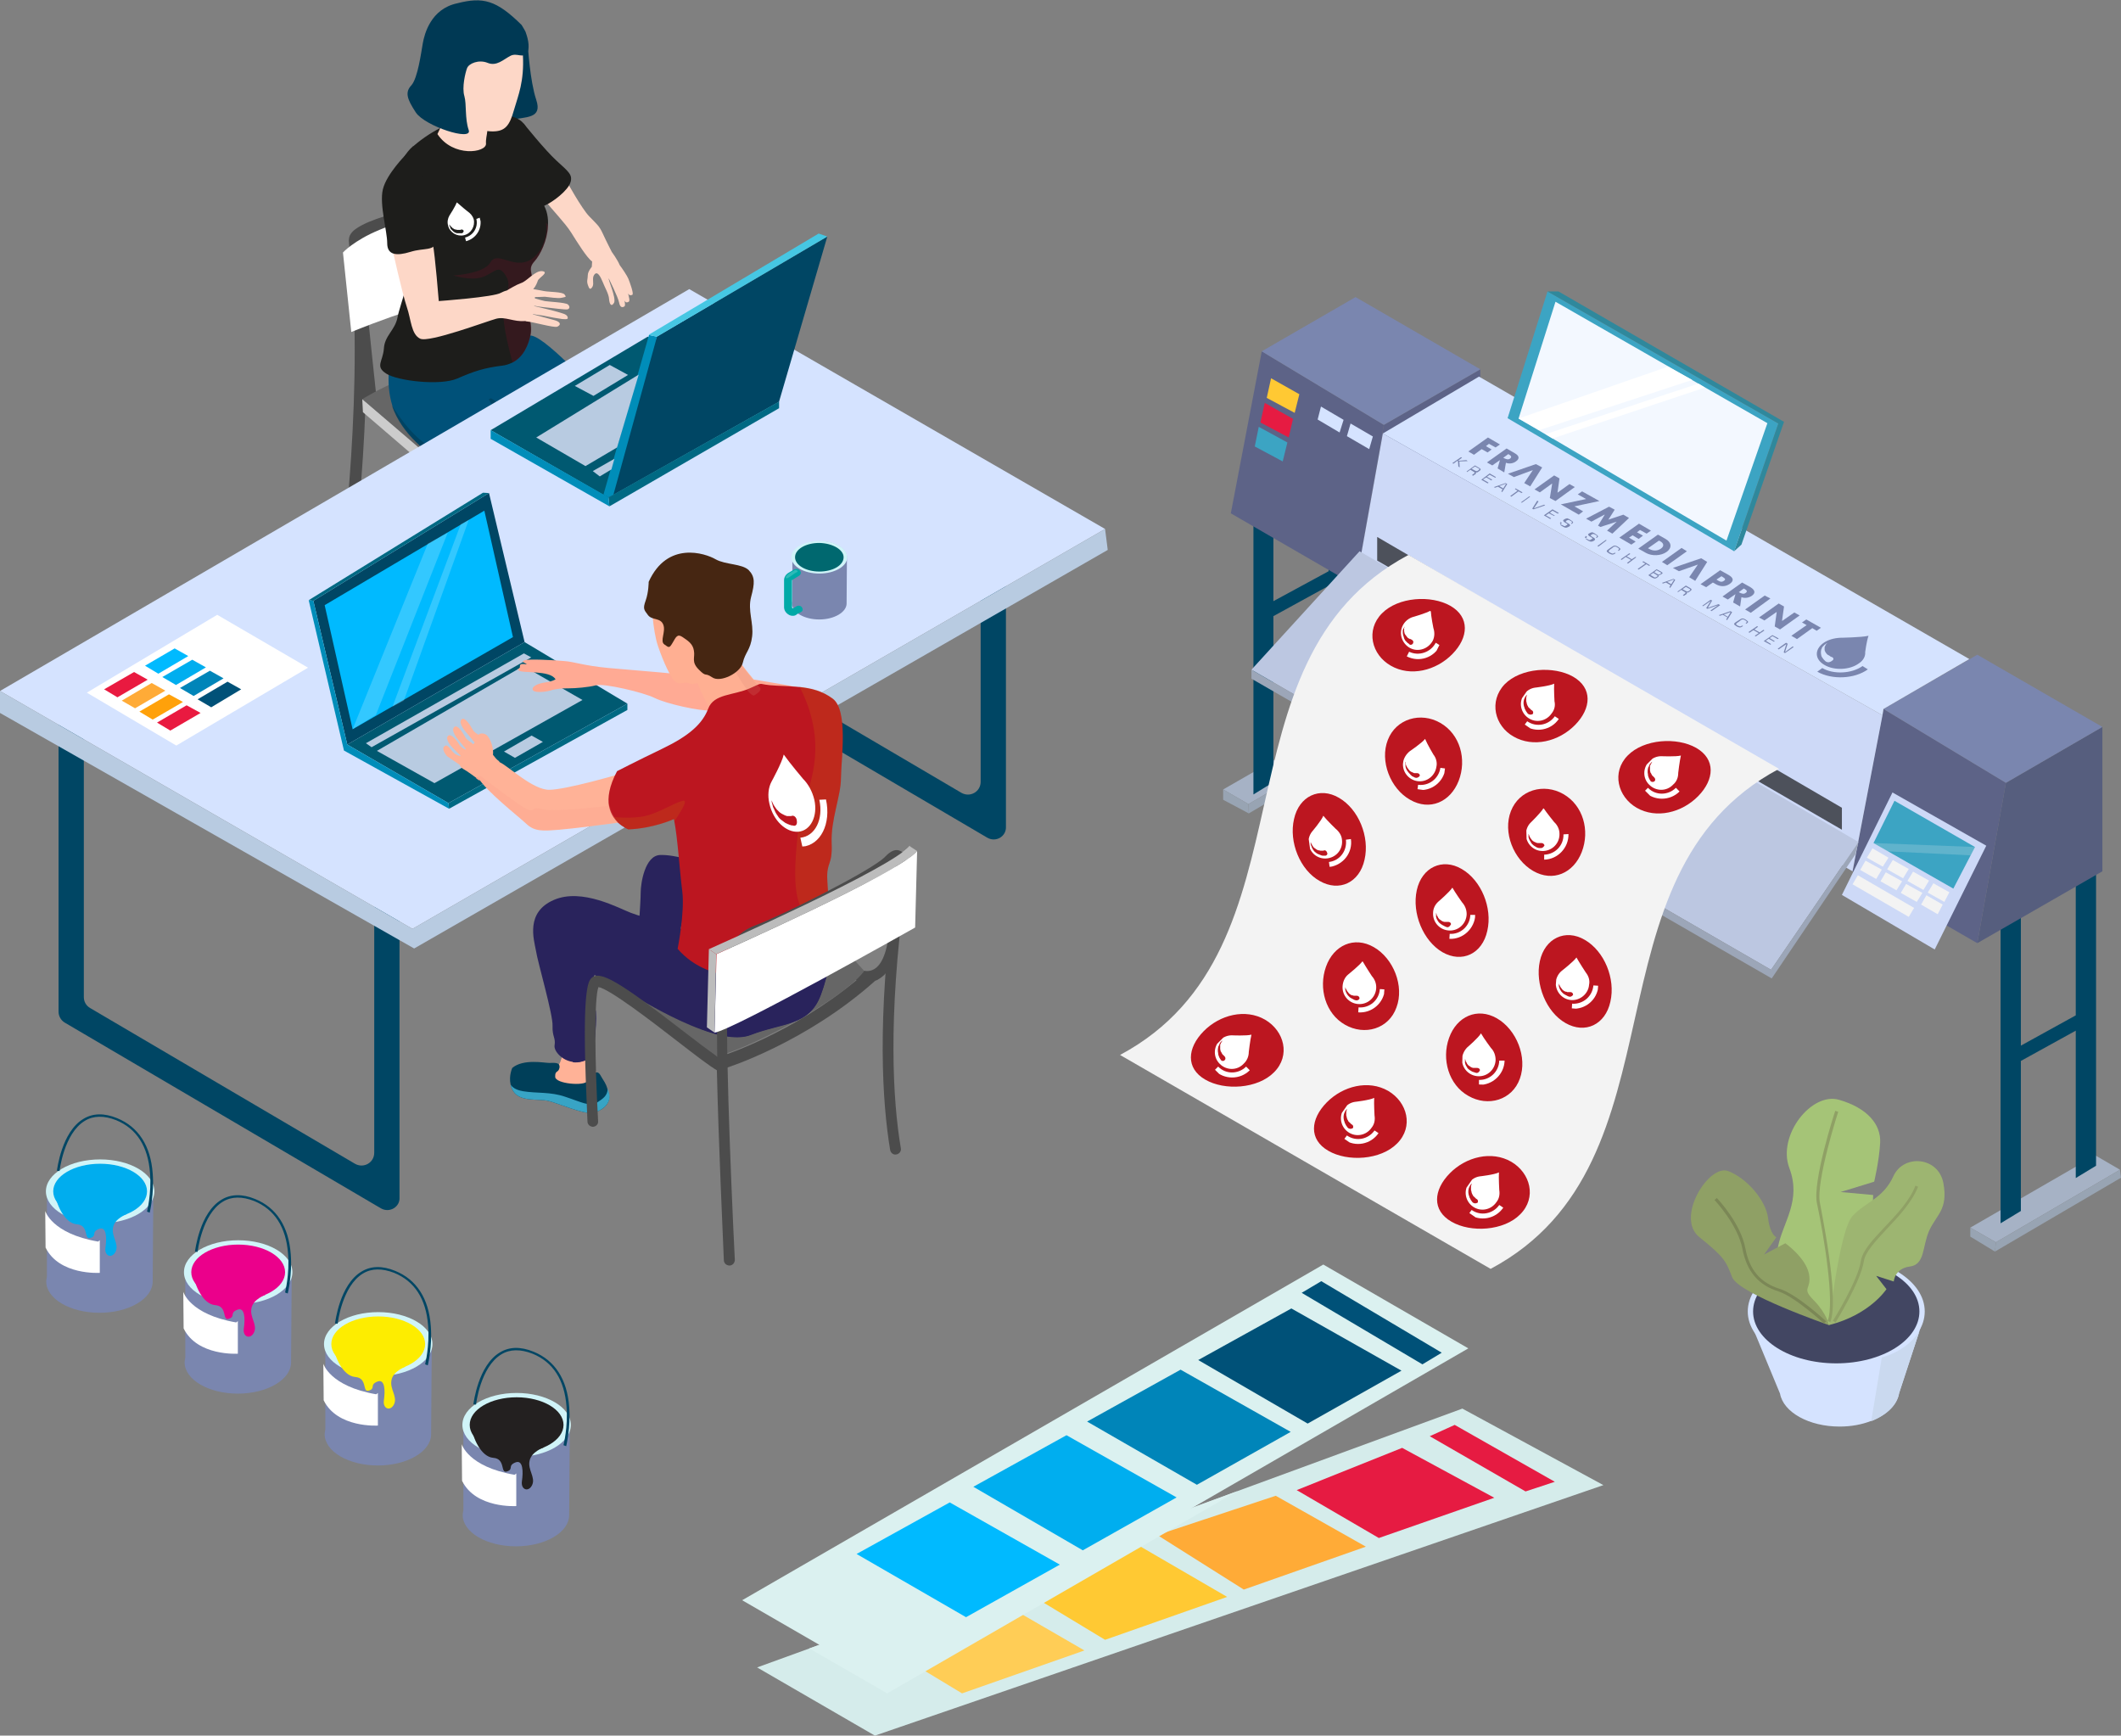 <?xml version="1.0" encoding="utf-8"?>
<!-- Generator: Adobe Illustrator 27.4.0, SVG Export Plug-In . SVG Version: 6.00 Build 0)  -->
<svg version="1.1" id="Ebene_1" xmlns="http://www.w3.org/2000/svg" xmlns:xlink="http://www.w3.org/1999/xlink" x="0px" y="0px"
	 viewBox="0 0 637.6 521.7" style="enable-background:new 0 0 637.6 521.7;" xml:space="preserve">
<rect x="0" y="0" width="637.6" height="521.7" fill="#808080" stroke="none"/>
<style type="text/css">
	.st0{fill:#4C4C4C;}
	.st1{fill:#666666;}
	.st2{fill:#FFFFFF;}
	.st3{fill:#CCCCCC;}
	.st4{fill:#003954;}
	.st5{fill:#FDD7C7;}
	.st6{fill:#005179;}
	.st7{fill:#1D1D1B;}
	.st8{opacity:0.2;fill:#940E2C;}
	.st9{fill:#00759B;}
	.st10{opacity:0.5;fill:#00364F;}
	.st11{fill:#004664;}
	.st12{fill:#D5E3FF;}
	.st13{fill:#B8CBE1;}
	.st14{fill:#005971;}
	.st15{fill:#006983;}
	.st16{fill:#008DB9;}
	.st17{fill:#46C7E3;}
	.st18{fill:#00BAFF;}
	.st19{opacity:0.2;fill:#FFFFFF;}
	.st20{fill:#BCBCBC;}
	.st21{fill:#29235C;}
	.st22{fill:#FFAA94;}
	.st23{fill:#FFB297;}
	.st24{fill:#003F59;}
	.st25{fill:#38A4C5;}
	.st26{fill:#FFAF92;}
	.st27{fill:#BC1620;}
	.st28{opacity:0.2;fill:#CB770A;}
	.st29{fill:#FA9D88;}
	.st30{opacity:0.2;fill:#FA9D88;}
	.st31{opacity:0.2;fill:#D88476;}
	.st32{fill:#462612;}
	.st33{fill:#E91A40;}
	.st34{fill:#FFAB37;}
	.st35{fill:#FFA10A;}
	.st36{fill:#00AEEF;}
	.st37{fill:#0085B9;}
	.st38{fill:#005178;}
	.st39{fill:#7A86AF;}
	.st40{fill:#D0F4F8;}
	.st41{fill:#00686F;}
	.st42{fill:#00A9A7;}
	.st43{opacity:0.2;fill:#E2FFFB;}
	.st44{fill:#424662;}
	.st45{fill:#A5C477;}
	.st46{fill:#9DB571;}
	.st47{fill:#8FA065;}
	.st48{fill:#7B8756;}
	.st49{fill:#CAD9EF;}
	.st50{fill:#D5ECEB;}
	.st51{fill:#E61B42;}
	.st52{fill:#FFC933;}
	.st53{fill:#FFCD56;}
	.st54{fill:#DBF1F0;}
	.st55{fill:#A6B2C5;}
	.st56{fill:#98A4B3;}
	.st57{fill:#5D6387;}
	.st58{fill:#565E7E;}
	.st59{fill:#CDD9F7;}
	.st60{fill:#BCC7E1;}
	.st61{fill:#9CA6B8;}
	.st62{fill:#4D515B;}
	.st63{fill:#3CA4C3;}
	.st64{fill:#F3F8FF;}
	.st65{fill:#2F889C;}
	.st66{fill:#F3F3F3;}
	.st67{opacity:0.2;fill:#F3F3F3;}
	.st68{fill:#FDED00;}
	.st69{fill:#232020;}
	.st70{fill:#00ADEE;}
	.st71{fill:#EB008B;}
	.st72{clip-path:url(#SVGID_00000081609585151000450230000014607712462243562638_);}
	.st73{clip-path:url(#SVGID_00000093137251160593319660000008111311115473950089_);fill:#FFFFFF;}
	.st74{clip-path:url(#SVGID_00000085222358864746501100000015682749663732913843_);}
	.st75{clip-path:url(#SVGID_00000007421738758231369690000016668686279543888779_);fill:#FFFFFF;}
	.st76{clip-path:url(#SVGID_00000082334786403295334820000012281366462873806233_);}
	.st77{clip-path:url(#SVGID_00000051365530704779913090000002700617005581797018_);fill:#FFFFFF;}
	.st78{clip-path:url(#SVGID_00000009586816638656979590000017120874951212943795_);}
	.st79{clip-path:url(#SVGID_00000085240137781944550690000016460419962443592366_);fill:#FFFFFF;}
	.st80{clip-path:url(#SVGID_00000098208198735514659550000015748743973163899057_);}
	.st81{clip-path:url(#SVGID_00000060739641322053744450000002028114657273354388_);fill:#FFFFFF;}
	.st82{clip-path:url(#SVGID_00000084488820414051421810000006559314938469631630_);}
	.st83{clip-path:url(#SVGID_00000080178754903569436630000012026320570281504896_);fill:#FFFFFF;}
	.st84{clip-path:url(#SVGID_00000156584749799412620320000014486531463758549160_);}
	.st85{clip-path:url(#SVGID_00000073685094648512657100000012601121069362977945_);fill:#FFFFFF;}
	.st86{clip-path:url(#SVGID_00000064332773069701945560000009202006689968235157_);}
	.st87{clip-path:url(#SVGID_00000090293857761311771770000001924922951801387183_);fill:#FFFFFF;}
	.st88{clip-path:url(#SVGID_00000080174336101082390290000011864955173047491238_);}
	.st89{clip-path:url(#SVGID_00000085946938584126267980000004487875897844901016_);fill:#FFFFFF;}
	.st90{clip-path:url(#SVGID_00000131364221214337391910000011446663530912306852_);}
	.st91{clip-path:url(#SVGID_00000119819604950118619450000001912559239001478827_);fill:#FFFFFF;}
	.st92{clip-path:url(#SVGID_00000017502406867915702060000003700415704453426304_);}
	.st93{clip-path:url(#SVGID_00000084526613930406541340000017216183389073007033_);fill:#FFFFFF;}
	.st94{clip-path:url(#SVGID_00000142886167312740845570000008247331495591330708_);}
	.st95{clip-path:url(#SVGID_00000035512877556483795700000018015439362026482597_);fill:#FFFFFF;}
	.st96{clip-path:url(#SVGID_00000177472542900772504650000001281741953511184040_);}
	.st97{clip-path:url(#SVGID_00000137815319014016529330000007971047087522312888_);fill:#FFFFFF;}
	.st98{clip-path:url(#SVGID_00000133506961272388054930000017751440383776744122_);}
	.st99{clip-path:url(#SVGID_00000133516674280837255120000017275851035471267972_);fill:#FFFFFF;}
	.st100{clip-path:url(#SVGID_00000150065838331473625800000002696210556940973502_);}
	.st101{clip-path:url(#SVGID_00000168090009646587021290000015533713974099374988_);fill:#FFFFFF;}
</style>
<g>
	<g>
		<g>
			<g>
				<g>
					<path class="st0" d="M142.6,203.8l-0.4-55.3l-32.5-27.8l-0.1-0.7c-0.2-1.8-4.7-43.6-4.7-48c0-1.9,1.9-3.1,2.5-3.5
						c7.3-4.8,32.3-10.1,44.1-5l1,0.4l3.9,41.3l32.7,25.2l0,0.9l1.2,55.2l-3.6,0.1l-1.2-54.3L153,107l-3.8-40.7
						c-5.3-1.9-14.1-1.9-23.9-0.1c-9.8,1.9-15.9,4.7-16.8,5.9c0.1,4.1,3,31.8,4.6,46.7l32.7,28l0.4,56.9L142.6,203.8z M108.4,72.2
						L108.4,72.2L108.4,72.2z"/>
					<path class="st0" d="M105.9,171.4l-3.5-0.5c0.1-0.6,7.5-56.8,2.5-98.8l3.5-0.4C113.5,114.2,106,170.8,105.9,171.4z"/>
					<path class="st1" d="M108.9,120c0,0,18-11.9,47.1-14.8l34.1,24.9l-47.9,19.1L108.9,120z"/>
					<path class="st2" d="M103.1,75.9c0,0,12.6-14.2,50.5-12.1l2.9,22.7c0,0-16.4-0.7-50.9,13.3L103.1,75.9z"/>
					<polygon class="st3" points="108.9,120 109.1,123.9 141.8,152 189.6,133.5 190.2,130 142.2,148.5 					"/>
				</g>
				<g>
					<path class="st4" d="M158.7,13.9c0,0,0.6,10.4,2.5,16.1c1.9,5.7-2.9,5.1-8.4,6.1c-5.5,1,5.2-15,2.8-21.3
						C153.2,8.5,158.7,13.9,158.7,13.9z"/>
					<path class="st5" d="M184.7,173.9c0,0,0,5.7-0.5,7.8c-0.5,2.1,10.2,2.8,10.7,0.8c0.5-1.9-1.3-6.9-0.2-8.6
						C195.8,172.2,186.2,175,184.7,173.9z"/>
					<path class="st5" d="M153.1,200.8c0,0,1-4.5,0.5-7.9c-0.5-3.4,8.2,0.3,9.6,0.4c1.5,0.1-0.3,3.6,0.5,7.5
						C164.5,204.5,154.8,205.9,153.1,200.8z"/>
					<path class="st6" d="M169.5,168.9c-2.7,6.3-3.6,24.5-3.6,24.5c-1.8,2.8-4.9,3.6-7.8,3.3c-3.5-0.4-6.7-2.4-6.5-4.3
						c0.2-3.4,1.7-5.6,1.2-9c-0.5-3.4-0.7-12.1-1-16.2c-0.2-3.6,3.4-10.7,1.9-14.5c-0.2-0.6-0.6-1.1-1.1-1.5
						c-3.9-2.9-9.5-5.1-15.5-9.2c-6.1-4.1-13.8-9-17.9-17c-0.5-1-1-2.1-1.3-3.2c-2.2-7.1-0.4-14.3-0.4-14.3s0.5-8.7,2.9-4.6
						c2.4,4.1,24,6.5,24,6.5s0.7,1.9,2.7,7.5c1.9,5.6,25.9,26.9,27.6,31.3c0.1,0.2,0.1,0.4,0.2,0.6
						C175.9,153.6,172,162.9,169.5,168.9z"/>
					<path class="st6" d="M196.6,145.9c-0.7,3.4-2.4,20.8-1.7,23.8c0.7,2.9,2.7,1.9,0.2,5.3c-0.9,1.2-2.2,1.9-3.8,2.2
						c-2.7,0.5-6-0.4-7.9-2.5c0,0-0.7-8-1.7-12.1c-0.9-3.6-4.1-13.3-4.4-18c0-0.2,0-0.5,0-0.7c0-0.4,0-0.7,0.1-1
						c0.1-0.5,0-0.9-0.2-1.3c-1.6-2.8-10-5.3-21.1-12.2c-4.6-2.9-7.5-6.3-9.2-9.4c-3.1-5.6-2.7-10.5-2.7-10.5s12.1-4.8,14.3-8.2
						c2.2-3.4,17.4,13.3,23,18.7c4.3,4.2,8.8,8.3,11.6,12c0.8,1,1.5,2.1,1.9,3C197.3,139.3,197.3,142.5,196.6,145.9z"/>
					<path class="st7" d="M164.7,68c-0.2,4.4-2.3,8.6-4,10.5c-2.7,2.9,0.5,3.9-1.2,9.2c-1.7,5.3,0.7,9,0,12.8
						c-0.6,3.1-2.1,6.8-5.5,8.5c-0.9,0.4-1.9,0.8-3,0.9c-5.6,0.7-8.5,1.7-13.6,3.9c-5.1,2.2-17.9,0.7-21.3-1.5
						c-3.4-2.2-1-3.6-0.7-7.5c0.2-3.9,3.4-5.6,4.1-9.4c0.7-3.9,5.1-14.5,3.9-19.9c-1.2-5.4-3.2-9.8-4.4-14
						c-1.6-5.7,0.7-13.6,5.1-17.5c0.1,0,0.1-0.1,0.2-0.1c5.8-5,12.8-8.3,20.4-9.2c7-0.9,11,0.4,12.6,2.3c2.4,2.9,1,5.1,0.7,9.9
						c-0.2,4.8,1.5,8,5.1,14.1C164.5,63.2,164.9,65.6,164.7,68z"/>
					<path class="st5" d="M131.5,40.3c0,0,2.9-6,3.3-8c0,0,7.5,3.3,10.2,4.5c2.7,1.3,0.9,3.6,1.1,6.4
						C146.2,45.9,136.2,47.4,131.5,40.3z"/>
					<path class="st5" d="M130.8,7.7c0,0-4.2,6.4-2,13.8c2.2,7.5,4.2,10.2,7.3,13.1c3.1,2.9,8.2,4.9,12,4.9c3.8,0,5.1-1.8,6.4-6.4
						c1.3-4.5,3.1-8.5,2.7-16.5c-0.4-8-4.5-9.6-6.5-11.5C148.6,3.4,135.3-1,130.8,7.7z"/>
					<path class="st5" d="M188.9,83.8c-0.3-0.8-1.9-3.2-2.6-4.1c-0.7-1.7-2.4-4-2.4-4s-1.6-3.1-2.7-5.5c-1.1-2.4-1.8-2.8-4.1-5.2
						c-2.3-2.4-6.8-10.6-6.8-10.6c-2.7,4.7-8.7,2.9-6.5,5.8c2.2,2.9,6,6.7,7.9,9.7c1.7,2.7,4.7,7.6,6.3,8.7l-0.1,1.6
						c0,0-1.2,1.4-1.2,2.5c0,1.2-0.4,1.7,0,2.9c0.4,1.2,0.7,1.7,1.4,0.6c0.6-1.1-0.3-2.6,0.6-3.7c0.9-1.1,1.8,0.6,2.5,2.3
						c0.6,1.6,1.8,3.5,1.9,5.1c0.1,1.5,0.7,2.5,1.5,1.1c0.7-1.5-1.9-7.1-1.6-7.3c0,0,2.8,5.6,3.1,7.2c0.3,1.6,1,1.6,1.6,1.2
						c0.3-0.2,0.2-0.9,0-1.8c0.3,0.7,0.8,0.7,1.3,0.4c0.4-0.2,0.1-1.4-0.2-2.5c0.4,0.7,0.9,0.6,1.3,0.4
						C190.6,88.3,189.3,84.8,188.9,83.8z"/>
					<path class="st8" d="M160.8,78.5c-2.7,2.9,0.5,3.9-1.2,9.2c-1.7,5.3,0.7,9,0,12.8c-0.6,3.1-2.1,6.8-5.5,8.5
						c-1-3.6-2.9-10.9-2.8-15.3c0.2-6.1,2.9-7.3,0.7-10.9c-2.2-3.6-3.4-0.7-7,0.5c-3.6,1.2-8.7-0.5-8.7-0.5s9.2-0.5,11.1-3.9
						c1.9-3.4,6.1,1.2,10.7-0.2c4.6-1.5,6.5-7.5,6.1-11.1c-0.2-1.1,0.1-0.7,0.6,0.4C164.5,72.4,162.5,76.6,160.8,78.5z"/>
					<path class="st7" d="M157.4,37.1c0,0,6.3,7.9,9.9,11.2c3.6,3.3,4.9,4.2,4.2,6.5c-0.7,2.4-5.3,6-8,7.1
						C160.8,63,153.6,47.8,157.4,37.1z"/>
					<path class="st5" d="M165,92.5c0.9,0.1,4.8,0.6,5.5,0.5c0.7-0.1,1-0.8,0.2-1.5c-0.8-0.6-5.7-0.8-6.9-1c-0.6-0.1-1.9-0.5-3-0.8
						c0-0.1,0-0.2,0-0.4c1.1,0,2.4-0.1,3-0.1c1.1,0.1,4,0.6,5.1,0.3c1.1-0.3,1.5-0.1,0.8-1c-0.7-0.8-4.4-0.7-6.1-1
						c-0.9-0.2-2.2-0.4-3.3-0.6c0.8-0.9,1.2-2,1.4-2.6c0.3-0.8,3.5-2.5,1.3-2.8c-2.2-0.2-4.5,3-6.4,3.6c-1.4,0.5-3.4,1.7-4.2,2.2
						c-0.8,0.2-1.4,0.5-1.8,0.7c-2,1.3-18.7,2.5-18.7,2.5s-1.1-13.8-1.8-17.3c0,0-6.2,0.7-12.2,1.5c0,0,3.1,13.8,4.4,17.6
						c1.3,3.8,1.3,8.2,4,9.5c2.7,1.3,20.2-5.3,22.9-6c2.7-0.7,5.2,1,8.6,0.7c0.1,0,0.2,0,0.4,0.1c1.8,0.1,8.4,2,9.3,1.6
						c1-0.4,1.3-1.3-0.6-1.9c-1.9-0.5-6.5-1.8-6.7-1.8c0,0,0-0.1,0-0.1c1.4,0.3,3,0.4,3.7,0.6c1.3,0.3,3.7,0.7,5.1,0.9
						c1.4,0.1,1.9,0.1,1.6-0.7c-0.3-0.8-1.6-1-2.8-1.4c-0.9-0.3-5.1-1.3-7.2-1.8c0,0,0-0.1,0-0.1C162.3,92.3,164.4,92.4,165,92.5z"
						/>
					<path class="st4" d="M176.1,221.8c-1.4,2.5-8.5,3-11.6,1.2c-3.1-1.8-7.5-10.5-8-12.2c-0.5-1.6-5-4.4-4.8-5.9
						c0.1-0.5,0.2-1.3,0.4-2.2c0.3-1.8,0.7-3.7,0.7-3.7c-0.1,1.5,2.3,2.1,3.4,1.2c1.1-0.9-0.2-0.9,1.3-1.2c1.5-0.3,7.4-1.4,7.6,0.7
						c0.3,2.1,0.6,4.5,2.2,5.6c1.3,1,8,10.7,8.9,14.9C176.3,220.9,176.3,221.4,176.1,221.8z"/>
					<path class="st4" d="M210.4,199.8c-0.8,2.5-3.3,4.9-6.4,4.2c-4.7-1.1-10.4-5.8-12.8-8.8c-2.5-3-10.5-5.9-9.1-8.3
						c0,0,0-0.9,0.2-2.1c0.2-1.7,0.7-4.1,1.7-4.8c1.7-1.2,2.4,1.8,4.6,1.5c2.3-0.3,1.3-1.8,2.9-2.2c1.6-0.4,3-1.3,3.8-0.3
						c0.8,1,1.8,4.5,3.9,6.3c2.1,1.8,8.6,8.4,10.7,10.8C210.8,197.1,210.9,198.4,210.4,199.8z"/>
					<path class="st9" d="M210.4,199.8c-0.8,2.5-3.3,4.9-6.4,4.2c-4.7-1.1-10.4-5.8-12.8-8.8c-2.5-3-10.5-5.9-9.1-8.3
						c0,0,0-0.9,0.2-2.1c1.1,1,4.8,4.2,7.1,5.7c2.7,1.7,7.5,8.5,11.6,9.9C204.9,201.7,207.9,202.2,210.4,199.8z"/>
					<path class="st9" d="M176.1,221.8c-1.4,2.5-8.5,3-11.6,1.2c-3.1-1.8-7.5-10.5-8-12.2c-0.5-1.6-5-4.4-4.8-5.9
						c0.1-0.5,0.2-1.3,0.4-2.2c1.3,1.1,4.4,3.8,5.6,5.5c1.5,2.1,3,6.8,4.5,8.9c1.5,2.1,1.8,4.5,6.7,5.2c3.3,0.4,5.8-0.7,7.2-2
						C176.3,220.9,176.3,221.4,176.1,221.8z"/>
					<path class="st4" d="M156.8,7.5c0,0,1.1,1.8,1.2,2.1c0.4,1.1,1.5,4.4,0.5,6.1c-1.2,2.1-3,0-5.1,1.1c-2.1,1.1-4.1,3.2-6.8,2.1
						c-2.7-1.1-5.7,0.2-6.2,1.6c-0.5,1.3-1.6,5.8-0.8,8.4c0.7,2.5,0.1,6.7,1.3,10.2c1.2,3.5-13.2-1.2-15.9-5.3
						c-2.7-4.1-3.3-6.1-1.3-8.2c1.9-2.2,2.9-9.8,3.4-12.6c0.5-2.8,2.4-10.3,10.3-12C145.2-1,149.2,0,156.8,7.5z"/>
					<path class="st10" d="M153.6,152.7c-0.2-0.6-0.6-1.1-1.1-1.5c-3.9-2.9-9.5-5.1-15.5-9.2c-6.1-4.1-13.8-9-17.9-17
						c-0.5-1-1-2.1-1.3-3.2c1.6,2.6,7.6,12,14.6,13.8c8.2,2.2,15,9.9,18.2,11.1C153.3,147.9,153.8,149.8,153.6,152.7z"/>
					<path class="st10" d="M177.2,141.6c-1.6-2.8-10-5.3-21.1-12.2c-4.6-2.9-7.5-6.3-9.2-9.4l0.7-0.3c0,0,17.9,11.6,22.8,13.1
						c4.8,1.5,6.3,2.7,6.8,8.7C177.2,141.6,177.2,141.6,177.2,141.6z"/>
					<path class="st10" d="M169.5,168.9c-2.7,6.3-3.6,24.5-3.6,24.5c-1.8,2.8-4.9,3.6-7.8,3.3c-0.4-5.1,1.3-18.5,2.9-26.1
						c1.7-7.8,1.9-15.3,4.6-17.4c2.7-2.2,8-5.3,8-5.3c0.4,0.3,0.8,0.7,1.2,1.1C175.9,153.6,172,162.9,169.5,168.9z"/>
					<path class="st10" d="M196.6,145.9c-0.7,3.4-2.4,20.8-1.7,23.8c0.7,2.9,2.7,1.9,0.2,5.3c-0.9,1.2-2.2,1.9-3.8,2.2
						c-0.8-0.4-1.4-1.2-1.5-2.4c-0.7-4.5,0-18.9,0-24.5c0-5.6-2-4.2-3.3-9.1c-1.3-4.9,6.2-9.3,6.2-9.3c0.2,0,0.3,0,0.5,0.1
						c0.8,1,1.5,2.1,1.9,3C197.3,139.3,197.3,142.5,196.6,145.9z"/>
					<path class="st7" d="M122,46.5c0,0-5.8,5.8-6.9,10.4c-1.1,4.5,1.3,12.5,1.3,16.2c0,3.6,2.8,3.9,7,2.6c4.2-1.3,7.1-0.1,7.9-3.2
						c0.7-3.1-0.5-11.3-1.6-14.7C128.6,54.3,123.9,47.5,122,46.5z"/>
				</g>
			</g>
			<path class="st11" d="M114.5,363.2l-95-55.8c-1.2-0.7-1.9-2-1.9-3.3v-94.8c0-2.1,1.7-3.8,3.8-3.8l0,0c2.1,0,3.8,1.7,3.8,3.8v90.4
				c0,1.4,0.7,2.6,1.9,3.3l79.6,46.8c2.6,1.5,5.8-0.3,5.8-3.3v-84.8c0-2.1,1.7-3.8,3.8-3.8l0,0c2.1,0,3.8,1.7,3.8,3.8v98.2
				C120.3,362.8,117.1,364.7,114.5,363.2z"/>
			<path class="st11" d="M296.8,251.8l-95-55.8c-1.2-0.7-1.9-2-1.9-3.3V97.8c0-2.1,1.7-3.8,3.8-3.8l0,0c2.1,0,3.8,1.7,3.8,3.8v90.4
				c0,1.4,0.7,2.6,1.9,3.3l79.6,46.8c2.6,1.5,5.8-0.3,5.8-3.3v-84.8c0-2.1,1.7-3.8,3.8-3.8l0,0c2.1,0,3.8,1.7,3.8,3.8v98.2
				C302.6,251.4,299.4,253.3,296.8,251.8z"/>
			<polygon class="st12" points="0,207.7 207.2,86.9 332.2,159 124,279.2 			"/>
			<polygon class="st13" points="0,207.7 0,214.3 124.5,285.1 333,165.3 332.2,159 124,279.2 			"/>
			<g>
				<g>
					<polygon class="st14" points="182.8,149.6 147.5,129.3 194.7,101.2 234.2,120.7 					"/>
					<polygon class="st11" points="182.8,149.6 197.4,101.2 248.7,71.1 234.2,120.7 					"/>
					<polygon class="st15" points="234.2,120.7 234.2,122.7 183.2,152.2 183.2,152.2 182.9,149.5 					"/>
					<polygon class="st16" points="183.2,152.2 147.5,131.9 147.5,129.3 182.9,149.5 					"/>
					<polygon class="st16" points="197.5,101.2 184.4,148.7 182.9,149.5 181.4,148.7 195.1,100.7 					"/>
					<polygon class="st17" points="248.7,71.1 197.5,101.2 195.1,100.7 195.2,100.5 246.1,70.2 					"/>
					<polygon class="st13" points="184.7,137.9 178.2,141.6 180.3,143.2 183.8,141.1 					"/>
					<polygon class="st13" points="161.2,131.5 176,140.1 185.5,134.5 192,112.6 					"/>
					<polygon class="st13" points="172.8,116 178.4,119 188.8,112.7 183.3,109.7 					"/>
				</g>
			</g>
			<g>
				<g>
					<g>
						<polygon class="st11" points="104.4,223.8 94.2,180.6 147,148.2 157.7,193 						"/>
						<polygon class="st14" points="104.4,223.8 134.8,241.4 188.6,211.5 157.7,193 						"/>
					</g>
					<polygon class="st18" points="97.6,181.9 106,219.2 154.2,191.5 145.6,153.5 					"/>
					<polygon class="st15" points="147,148.2 145.2,148.1 92.8,180.4 94.2,180.6 					"/>
					<polygon class="st16" points="92.8,180.4 103.4,225.6 135,243.1 134.8,241.4 104.4,223.8 94.2,180.6 					"/>
					<polygon class="st15" points="135,243.1 188.6,213.4 188.6,211.5 134.8,241.4 					"/>
					<polygon class="st13" points="110,223.4 157.5,196.4 159.7,197.6 111.7,224.6 					"/>
					<polygon class="st13" points="113.3,225.7 130.6,235.4 175.1,210.4 157.3,200.2 					"/>
					<polygon class="st13" points="151.5,225.9 154.8,227.8 163.2,223 159.8,221.1 					"/>
				</g>
				<polygon class="st19" points="106,219.2 128.6,163.4 134.6,160.1 113,214.9 				"/>
				<polygon class="st19" points="118,212.4 138.5,157.6 140.9,156.3 121.4,210.6 				"/>
			</g>
			<g>
				<path class="st0" d="M267.3,279.7c-0.7,7.8-2.8,10.6-4.5,11.6c-1.7,1-3.3,0.4-3.4,0.4l0,0l-2.9,2.6c0,0,0.4,0.1,1,0.3
					c-19.4,16.1-40.6,22.9-40.9,22.9l1.1,3.7c1-0.3,24.6-7.8,45.4-26.4l0,0c0.4-0.1,0.8-0.3,1.2-0.6c3.4-2,5.5-6.8,6.1-14.2
					L267.3,279.7z"/>
				<path class="st1" d="M177,289.4c-0.6,2.8,32.9,26,36.2,28.1c3.3,2,38.8-15.4,46.6-25.6c0,0-13-16.3-33.5-22.2
					c-1.1-0.3-2.4-0.3-3.5,0.1C214.6,272.9,177.5,286.9,177,289.4z"/>
				<path class="st20" d="M273.5,254.2l-0.1,3.6l-0.5,19.5c0,0-54.2,30.6-60.3,31.6l0.6-23.6l0,0c0,0,0,0,0,0
					C215.6,284.1,268,260.9,273.5,254.2z"/>
				<g>
					<path class="st21" d="M210.8,259.4c0,0-7.9-2.6-12.4-2.4c-4.5,0.2-5.8,8.4-5.8,11.3c0,2.9-0.8,13.5-0.8,13.5s8.7,4.5,10.8,3.2
						c2.1-1.3,1.3-4.8,2.7-8.4l5,3.2L210.8,259.4z"/>
					<path class="st22" d="M167,204.2c0,0-1.1,0.7-2.9,0.9c-1.8,0.2-4.1,1-4,2.1c0.1,1.1,3.3,0.9,5.2,0.4c1.9-0.6,3.6-0.7,5.7-0.7
						c2,0,5.8-0.3,8.1-0.9c2.3-0.7,14.3,2.1,17.7,3.8c3.4,1.7,13.4,4,17.4,3.8c4-0.2,23.3,2,25.4,0.7c2-1.2,1.7-7.4-0.1-7.8
						c-1.8-0.4-21.5-3.9-24.2-3.6c-2.7,0.3-5.4,1.1-6.7,0.5c-1.3-0.7-17.8-1.9-25.5-2.6c-7.7-0.7-10.4-1.9-13.5-2.1
						c-3.1-0.3-11-0.7-12-0.2c-1,0.5-0.1,0.6,0.6,1c0.7,0.5-2-0.5-1.9,0.7c0.1,1.2-1.1,0.5-0.4,1.3
						C156.7,202.5,165.4,201.3,167,204.2z"/>
					<path class="st23" d="M166.9,321.7c0,0,2.4-2.6,2.1-5.9c-0.3-3.2,6.8,0,8.1,0.4c1.3,0.4,1.3,4.2,2.4,7.1
						C180.5,326.3,163.4,330.9,166.9,321.7z"/>
					<path class="st21" d="M246.7,299.2c-3.5,9.3-11.5,8.2-21,11.9c-3.8,1.5-9.4,0.4-15-1.7c0,0,0,0,0,0c-8.2-3-16.4-7.9-19.2-9.5
						c-4.3-2.4-11.6-6.2-12.7-6.8c-0.1,0-0.1-0.1-0.1-0.1c-1.3,2.8,0,6.1,0.4,11.1c0.4,5-0.9,13.2-0.9,13.2
						c-2.1,1.7-4.1,2.1-5.9,1.9c-3.4-0.4-5.8-3.3-5.6-4.9c0.4-2.4-0.7-2.6-0.6-5.9c0.2-3.3-4.5-19.3-5-22.7
						c-0.6-3.3-3.2-11.5,5.4-15.2c8.5-3.7,19.7,2.6,23.2,3.9c3.5,1.3,17.7,5.6,17.7,5.6c12.4,11.1,42.5,2.2,42.5,2.2s0,0.1,0,0.2
						C249.9,283.8,249.9,290.8,246.7,299.2z"/>
					<path class="st24" d="M178,334.5c-2.8,0.4-10.2-2.9-13.2-3.6c-3.1-0.7-8.4,0.4-10.5-2.9c-0.4-0.7-0.7-1.3-0.8-2
						c-0.6-2.7,0.5-5,0.5-5c3.3-2.8,9.6-1.5,11.1-1.5c1.5,0,3.3-0.3,3.1,1.4c-0.3,1.7-1.4,0.7-1.3,2.8c0.1,2.1,8.8,2.8,9.6,1.3
						c0.8-1.5,2.8-4,4-1.8c1,1.8,1.6,2.3,2.1,4.1c0.1,0.4,0.3,0.9,0.4,1.5C183.9,331.7,180.8,334.1,178,334.5z"/>
					<path class="st23" d="M190.7,246.6c0,0-1,0.1-2.6,0.4c-5.1,0.7-16.1,2.1-19.9,2.4c-5,0.4-7.5,0.6-10-1.8
						c-2.2-2.1-12-9.7-14.5-13.9c0-0.1-0.1-0.1-0.1-0.2c0,0,0,0.1,0.1,0.2c0.2,0.3,0.6,1,0.6,1c0,0-0.4-0.3-1-0.8
						c-1.1-0.8-2.7-2-4.1-2.8c-0.5-0.3-0.8-0.7-1-1.2l-3.8-2.6c0,0-1.9-2.1-0.8-3c1.1-0.9,1.7,1.2,3.2,2.3c0.4,0.3,1,0.5,1.6,0.7
						c0,0,0-0.1,0.1-0.1l-2.2-2.2c0,0-2.6-2.5-1.7-3.7c0.9-1.2,2.9,1.5,3.6,2.7c0.5,0.7,1.1,1,1.7,1.3c0,0,0.1-0.1,0.2-0.1l-2.3-2.8
						c0,0-2.4-2.7-1.3-3.8c1-1.1,2.7,1.8,3.4,3c0.6,1.1,1.7,1.3,2.3,2.1c0.2-0.2,0.3-0.3,0.5-0.5l-2.6-3.1c0,0-2.4-2.7-1.4-3.8
						c1-1.1,2.7,1.8,3.4,3c0.4,0.8,1.2,1.2,1.8,1.6c0-0.1,0.1-0.2,0.2-0.3c0,0,1.6-0.6,2.6,0.8c1,1.3,1.7,3.8,1.5,5.4
						c0,0.1,0,0.1,0,0.1c0.6,0.8,1.2,1.5,1.7,1.8c0.1,0.1,0.2,0.2,0.3,0.4c2.7,1.2,10,8.4,15,8.3c5.2-0.1,20.6-4.6,20.6-4.6
						C193.9,237.6,190.7,246.6,190.7,246.6z"/>
					<path class="st25" d="M178,334.5c-2.8,0.4-10.2-2.9-13.2-3.6c-3.1-0.7-8.4,0.4-10.5-2.9c-0.4-0.7-0.7-1.3-0.8-2
						c0.4,0.7,1.4,1.6,3.7,2c4.2,0.7,8.2,0.1,12.8,1.7c4.6,1.5,7.4,3.1,9.5,1.7c1.8-1.2,3.1-2,3.2-4.2c0.1,0.4,0.3,0.9,0.4,1.5
						C183.9,331.7,180.8,334.1,178,334.5z"/>
					<path class="st26" d="M226.6,209.1c-4,2.4-12.5,5-12.5,5s-2.9-4.6-4.4-8.8c-1.2,0.3-2.1,0.4-2.4,0.2c-1.6-0.9-2.5,0.5-4-0.4
						c-1.5-0.8-3.9-6.2-5.5-10.9c-1.6-4.6-2-13.8-2-13.8c2.6-14.2,13.6-11.5,17.9-10.8c4.3,0.7,8.6,5,9.8,11
						c0.9,4.7,0.1,11.9-0.7,15.7c-0.2,1.1-0.4,1.9-0.6,2.4c0,0,3.9,5.3,6.3,7.7C229.1,207.2,228.2,208.2,226.6,209.1z"/>
					<path class="st27" d="M252.8,233.9c0,5.3-3.1,12.5-2.8,19.5c0.3,7-1.6,5.4-1.3,11.2c0.3,5.9,0.6,7.7,2.6,15.8
						c0.3,1.3-0.3,2.7-1.5,4.1v0c-1.6,1.8-4.2,3.6-7.4,5.1c-0.2,0.1-0.4,0.2-0.6,0.3c-10.8,4.9-28.3,6.6-38.1-4.7
						c0,0,2.2-10.9,1.4-17.3c-0.8-6.2-1.4-16.1-2.4-21.1c0-0.2-0.1-0.4-0.1-0.6c0,0-6.1,2.8-13.7,3.1c0,0-1.6-0.6-3.2-2.1
						c-0.5-0.5-0.9-1-1.3-1.6c-0.6-0.9-1-1.9-1.3-3.2c-0.5-2.6,0-6.1,2.4-10.6c0,0,5.6-2.9,13.7-6.8c8.1-3.9,12-7.5,13.7-12
						c1.7-4.5,7.5-3.9,12.5-6.1c5-2.2,1.4-1.1,8.1-0.8c2.4,0.1,4.7,0.2,6.8,0.4c3.7,0.4,6.9,1.2,10,3.5
						C255.1,213.5,252.8,228.6,252.8,233.9z"/>
					<path class="st28" d="M252.8,233.9c0,5.3-3.1,12.5-2.8,19.5c0.3,7-1.6,5.4-1.3,11.2c0.3,5.9,0.6,7.7,2.6,15.8
						c0.7,2.9-3.3,6.7-9.5,9.5c0.4-3.2,1.3-12.4-1.1-17.3c-3-5.9-1.1-19.3-0.6-24.5c0.6-5.2,5.2-13.8,5-24c-0.2-9.1-4-16.3-4.8-17.7
						c3.7,0.4,6.9,1.2,10,3.5C255.1,213.5,252.8,228.6,252.8,233.9z"/>
					<path class="st28" d="M202.8,246.8c0-0.2-0.1-0.4-0.1-0.6c0,0-6.1,2.8-13.7,3.1c0,0-2.7-1-4.4-3.7c1,0.1,6.2,0.5,9.7-0.4
						c3.9-1,8.5-3.9,10.9-4.5C207.2,240.2,204.4,244.3,202.8,246.8z"/>
					<path class="st21" d="M178.1,317.4c-2.1,1.7-4.1,2.1-5.9,1.9c0.2-1.5,1.6-14.1,1.1-19.2c-0.6-5.4-1.5-9.1-0.6-11.5
						c0.8-2.1,3.6,2.5,6.1,4.5c-0.1,0-0.1-0.1-0.1-0.1c-1.3,2.8,0,6.1,0.4,11.1C179.4,309.2,178.1,317.4,178.1,317.4z"/>
					<path class="st21" d="M249.8,284.5c-0.1,2.9-0.8,8.4-3.1,14.6c-3.5,9.3-11.5,8.2-21,11.9c-3.8,1.5-9.4,0.4-15-1.7
						c2.3,0.1,14,0.5,20-5c6.7-6.1,6.7-4.1,9.3-7.1c1.5-1.7,2.1-5.1,2.4-7.7C245.7,288.1,248.3,286.3,249.8,284.5z"/>
					<path class="st29" d="M144.1,234.7c0,0-0.4-0.3-1-0.8l0.4-0.3C143.7,234,144.1,234.7,144.1,234.7z"/>
					<path class="st30" d="M185.8,247.2c-5.6,0.7-14.4,1.9-17.7,2.1c-5,0.4-7.5,0.6-10-1.8c-2.2-2.1-12-9.7-14.5-13.9l0.7-0.5
						c0,0,11.4,8.8,13.9,10c2.5,1.3,1.4-0.8,4.7,0.1c3,0.9,15-0.4,20.4-1c0.2,1.3,0.7,2.3,1.3,3.2
						C185,246.2,185.4,246.7,185.8,247.2z"/>
					<path class="st31" d="M226.6,209.1c-0.6-0.2-1.1-0.6-1.7-1.3c-2.6-3.5-5.7-8.9-5.7-8.9l3.5-2.4c-0.2,1.1-0.4,1.9-0.6,2.4
						c0,0,3.9,5.3,6.3,7.7C229.1,207.2,228.2,208.2,226.6,209.1z"/>
					<path class="st32" d="M195,174.9c0,0,0,3.1-0.9,5.6c-0.9,2.5-0.5,2.8,0.7,4.4c1.2,1.6,3.8,0.7,4.6,2.9c0.8,2.1-1.1,4.9,0.3,5.9
						c1.4,1,1.5,1.2,2.5-0.5c1-1.7,1.4-2.8,3-1.7c1.6,1.1,3.1,2,3.4,4.1c0.4,2.1-0.9,3.3,1.5,5.7c2.4,2.4,1.6,0.7,4,2.3
						c2.4,1.7,8.5-1.3,9.2-4.4c0.7-3.1,2.3-3.8,2.8-7.9c0.5-4.1-1.4-7.8-0.3-11.9c1.1-4.1,1.2-6-0.7-8c-2-2-7-1.6-10-3.3
						C212,166.3,200.6,162.5,195,174.9z"/>
				</g>
				<path class="st0" d="M270.7,255.8c-1.4-0.7-2.9-0.1-4.6,1.7c-3.6,3.9-31.1,17.7-38.7,20.5c-8.5,3.1-9.7,9.6-11.4,18.5
					c-0.5,2.7-0.5,10.8-0.4,21.1c-2.4-1.7-6.4-4.7-10-7.5c-19-14.7-25.4-18.8-27.9-16c-0.7,0.8-2.3,2.6-1.8,24.1
					c0.2,7.9,0.6,15.6,0.7,18.9c0,0.9,0.8,1.6,1.7,1.6l0,0c0.9-0.1,1.6-0.8,1.5-1.7c-1-17.9-1.2-37,0.1-40.3
					c3.3,0.5,16.4,10.6,23.5,16.1c6.2,4.8,10,7.7,12.1,8.9c0.5,21.6,1.8,49.8,2.1,57.1c0,0.9,0.8,1.6,1.7,1.6l0,0
					c0.9,0,1.6-0.8,1.6-1.7c-1.3-26.1-3.2-74.5-1.9-81.3c1.8-9.4,2.8-13.6,9.3-16c7.3-2.7,35.7-16.8,39.9-21.3
					c0.3-0.4,0.6-0.6,0.8-0.7c0.3,0.8,0.5,3,0,7.2l-0.2,1.2c-5.2,38.6-3.6,63.5-1.2,77.9c0.2,0.9,1,1.5,1.9,1.3l0,0
					c0.9-0.2,1.5-1,1.3-1.9c-2.4-14.2-3.9-38.7,1.2-76.9l0.2-1.2C273.8,257.2,271.5,256.2,270.7,255.8z"/>
				<g>
					<path class="st2" d="M275.7,255.8l-0.6,23c0,0-54.2,30.6-60.3,31.6l0.6-23.6C215.3,286.8,270.1,262.6,275.7,255.8z"/>
					<polygon class="st20" points="213.1,285.3 215.3,286.8 214.8,310.4 212.5,308.8 					"/>
					<path class="st20" d="M275.7,255.8c-0.5,0.6-1.3,1.3-2.3,2c-11.9,8.7-58.1,29-58.1,29l-2.2-1.5l0,0c0,0,0,0,0,0
						c2.4-1.1,54.9-24.3,60.3-31L275.7,255.8z"/>
				</g>
			</g>
			<polygon class="st2" points="26.1,208.2 65.3,184.8 92.6,200.7 53,224.1 			"/>
			<g>
				<polygon class="st33" points="31.3,207.2 35.3,209.6 44.4,204.3 40.3,202 				"/>
				<polygon class="st34" points="36.6,210.6 40.6,212.9 49.7,207.6 45.6,205.3 				"/>
				<polygon class="st35" points="41.9,213.9 45.9,216.3 55,211 50.8,208.7 				"/>
				<polygon class="st33" points="47.2,217.2 51.2,219.6 60.3,214.3 56.1,212 				"/>
			</g>
			<g>
				<polygon class="st18" points="43.6,200.1 47.6,202.5 56.6,197.2 52.5,194.9 				"/>
				<polygon class="st36" points="48.8,203.5 52.9,205.9 61.9,200.6 57.8,198.3 				"/>
				<polygon class="st37" points="54.1,206.8 58.2,209.2 67.2,203.9 63.1,201.6 				"/>
				<polygon class="st38" points="59.4,210.2 63.5,212.6 72.5,207.2 68.4,204.9 				"/>
			</g>
			<g>
				<path class="st39" d="M254.6,167.2c-0.3-2.5-3.8-4.5-8.2-4.5c-4.5,0-8.2,2.2-8.2,4.8v13.2c-0.1,0.2-0.1,0.5-0.1,0.7
					c0,2.7,3.7,4.8,8.2,4.8c4.5,0,8.2-2.2,8.2-4.8L254.6,167.2L254.6,167.2z"/>
				<ellipse class="st40" cx="246.3" cy="167.5" rx="8.4" ry="4.9"/>
				<path class="st41" d="M253.6,167.5c0,2.4-3.2,4.3-7.3,4.3c-4,0-7.3-1.9-7.3-4.3c0-2.4,3.2-4.3,7.3-4.3
					C250.3,163.3,253.6,165.2,253.6,167.5z"/>
				<path class="st42" d="M238.3,185.1c-0.4,0-0.9-0.1-1.3-0.4c-0.8-0.5-1.3-1.3-1.3-2.2l0-8.1c0-0.9,0.5-1.7,1.3-2.2l1.7-1
					c0.7-0.4,1.5-0.2,1.9,0.5l0,0c0.3,0.4,0.1,1-0.3,1.3l-2.1,1.3c-0.1,0-0.1,0.1-0.1,0.2l0,8.1c0,0.1,0.1,0.2,0.1,0.2
					c0.1,0,0.2,0.1,0.3,0l1-0.6c0.6-0.3,1.3-0.1,1.6,0.4l0.1,0.2c0.2,0.4,0.1,0.9-0.3,1.1l-1.3,0.7
					C239.2,185,238.8,185.1,238.3,185.1z"/>
				<path class="st43" d="M239.6,171.5c-0.2-0.2-0.5-0.2-0.7-0.1c-0.5,0.3-1.9,1-2.4,1.6c-0.6,0.7-0.2,1,0.4,0.7
					c0.6-0.3,2.1-1.5,2.6-1.7C239.9,171.9,239.8,171.6,239.6,171.5z"/>
			</g>
		</g>
	</g>
	<g>
		<g>
			<ellipse class="st12" cx="552" cy="394.2" rx="26.6" ry="16.6"/>
			<path class="st12" d="M578.2,396.4l-1.2,3.7l-6.1,18.6c-0.6,3.6-3.8,6.6-8.4,8.4c-2.8,1.1-6,1.7-9.5,1.7
				c-9.2,0-16.9-4.3-17.9-9.9l-9.2-22.2L578.2,396.4z"/>
			<ellipse class="st44" cx="552" cy="394.2" rx="25" ry="15.6"/>
		</g>
		<path class="st45" d="M549.8,398.3c0,0-16.9-16.3-15.3-23.6c1.5-7.4,7.1-13.8,3.4-23.6c-3.7-9.8,6.7-23,15-20.5
			c8.3,2.4,12.6,7.3,12.3,12.9c-0.3,5.5-1.8,11.7-1.8,11.7l-10.1,3.1l9.8,0.9c0,0,0,2.7-0.6,8.3c-0.6,5.5-5.8,2.5-4.3,8.9
			C559.7,382.7,556.3,391.5,549.8,398.3z"/>
		<path class="st46" d="M549.8,398.3c0,0,3.1-28.5,7.1-32.8c4-4.3,9.2-5.2,12.3-12c3.1-6.7,13.5-5.8,15,2.1c1.5,8-2.1,9.5-4.3,14.4
			c-2.1,4.9-1.2,10.1-5.8,10.7c-4.6,0.6-4.8,4.5-4.8,4.5l-5.3-1.7l3.1,4C567,387.6,562.1,395.2,549.8,398.3z"/>
		<path class="st47" d="M549.8,398.3c0,0-27.2-9.4-29.1-14.4c-1.9-5-2.5-6.1-9.8-12c-7.4-5.8,2.8-22.1,8.6-19.9s11.4,9,12,14.1
			c0.6,5.1,2.5,5.8,2.5,5.8l-3.7,5.2l6.4-3.4c0,0,6.1,4.3,7.1,9.2c0.9,4.9-2.5,4,1.5,8C549.2,394.9,549.8,398.3,549.8,398.3z"/>
		<path class="st47" d="M550.2,397.4l-0.8-0.3c2.2-5.5-1.1-25.6-3.2-35.4c-1.4-6.5,5.2-27,5.5-27.8l0.9,0.3
			c-0.1,0.2-6.8,21.1-5.5,27.4C547.2,362.6,553.1,390.2,550.2,397.4z"/>
		<path class="st47" d="M551.8,397.5L551,397c0.1-0.1,7.6-12.2,8.4-18c0.5-3.1,3.6-6.4,7.2-10.2c3.5-3.7,7.5-7.9,9.2-12.4l0.8,0.3
			c-1.8,4.6-5.8,8.9-9.4,12.7c-3.3,3.6-6.5,6.9-6.9,9.7C559.4,385.1,552.1,397,551.8,397.5z"/>
		<path class="st48" d="M548.3,397.8c-0.1-0.1-8.7-8-13.6-9.6c-6.1-1.9-9.6-6-10.9-12.8c-1.4-7.3-8.3-14.6-8.4-14.7l0.7-0.6
			c0.3,0.3,7.2,7.6,8.6,15.2c1.2,6.4,4.5,10.3,10.3,12.1c5.1,1.6,13.6,9.4,14,9.8L548.3,397.8z"/>
		<path class="st49" d="M577,400.2l-6.1,18.6c-0.6,3.6-3.8,6.6-8.4,8.4l3.2-19.2C565.6,408,572.7,406.6,577,400.2z"/>
	</g>
	<g>
		<g>
			<polygon class="st50" points="482,446.4 263,521.7 227.6,501.2 243.3,495.5 372,448.2 439.6,423.4 			"/>
			<polygon class="st51" points="437.3,428.3 467.4,445.4 458.6,448.3 429.8,431.7 			"/>
			<polygon class="st51" points="389.8,447.9 421.5,435.2 449.2,450.2 414.5,462.3 			"/>
			<polygon class="st34" points="347.9,461.4 383.5,449.6 410.6,464.9 373.9,477.8 			"/>
			<polygon class="st52" points="307.2,477.8 341.7,464.2 368.9,480 332.2,492.9 			"/>
			<polygon class="st53" points="264.2,493.9 298.7,480.3 326,496.1 289.2,509 			"/>
		</g>
		<polygon class="st54" points="372,448.2 266.7,509 243.3,495.5 		"/>
		<polygon class="st54" points="223.1,481 397.8,380.1 441.4,405.3 266.7,506.2 		"/>
		<polygon class="st38" points="397.2,385.1 433.4,406.6 427.6,410.1 391.3,388.6 		"/>
		<polygon class="st38" points="360.2,408.8 388.2,393.3 421.3,412 393.1,427.9 		"/>
		<polygon class="st37" points="326.8,427.3 354.9,411.7 388,430.4 359.8,446.3 		"/>
		<polygon class="st36" points="292.6,446.9 320.6,431.4 353.7,450.1 325.5,466 		"/>
		<polygon class="st18" points="257.5,467.1 285.5,451.6 318.6,470.3 290.4,486.1 		"/>
	</g>
	<g>
		<polygon class="st55" points="367.7,237.3 375.3,241.7 412.6,219.9 405.3,215.7 		"/>
		<polygon class="st56" points="375.4,244.5 413,222.4 412.6,219.9 375.3,241.7 		"/>
	</g>
	<polygon class="st11" points="399.4,126.5 399.4,171.7 382.8,180.7 382.8,137.1 376.8,140.1 376.8,238.8 382.8,235.1 382.8,185.2 
		399.4,176.1 399.4,225.2 405.5,221.5 405.5,123.5 	"/>
	<g>
		<g>
			<polygon class="st55" points="592.3,369 600,373.4 637.3,351.6 629.9,347.3 			"/>
			<polygon class="st56" points="599.7,376.2 637.6,354 637.3,351.6 600,373.4 			"/>
		</g>
		<polygon class="st56" points="592.3,369 592.3,371.7 599.7,376.2 600,373.4 		"/>
		<polygon class="st11" points="624,255.4 624,305.1 624,305.2 607.5,314.3 607.5,265.9 601.4,269 601.4,367.7 607.5,364 
			607.5,318.9 624,309.8 624,354.1 630.1,350.4 630.1,252.4 		"/>
	</g>
	<g>
		<polygon class="st57" points="407.5,176 445,154.3 445,111 416,127.7 		"/>
		<polygon class="st57" points="407.5,176 370,154.3 379.3,105.6 416,127.7 		"/>
		<polygon class="st39" points="379.3,105.6 407.5,89.3 445,111 416,127.7 		"/>
	</g>
	<g>
		<polygon class="st58" points="594.4,283.5 632,261.9 632,218.5 603,235.3 		"/>
		<polygon class="st57" points="594.4,283.5 556.9,261.9 566.2,213.1 603,235.3 		"/>
		<polygon class="st39" points="566.2,213.1 594.4,196.8 632,218.5 603,235.3 		"/>
	</g>
	<polygon class="st59" points="565.9,215 556.9,261.9 407.5,176 415.7,130.3 	"/>
	<polygon class="st12" points="592,198.1 566.2,213.1 565.9,215 415.7,130.3 444.6,113.2 	"/>
	<polygon class="st60" points="408.7,165.7 376.2,201.3 532.4,291.5 558.7,253.1 	"/>
	<polygon class="st61" points="376.2,201.3 376.2,204 532.6,294.1 557.7,256.9 558.7,253.1 532.4,291.5 	"/>
	<polygon class="st59" points="568.9,238.2 553.7,269 581.6,285.4 597.1,254.2 	"/>
	<polygon class="st62" points="414,168.5 414,161.4 553.7,242.8 553.7,249.4 	"/>
	<polygon class="st63" points="453.2,125.7 465.2,87.6 534.6,127.3 521.3,165.7 	"/>
	<polygon class="st64" points="456.5,125.8 467.6,90.7 531.3,127.2 519,162.5 	"/>
	<polygon class="st56" points="367.7,237.3 367.7,240.4 375.4,244.5 375.3,241.7 	"/>
	<polygon class="st2" points="456.5,125.8 501.4,110.2 508.7,114.2 462.7,129.3 	"/>
	<polygon class="st2" points="464.6,130.5 510.6,115.3 512.5,116.5 466.7,131.8 	"/>
	<polygon class="st65" points="465.2,87.6 468.5,87.6 536.3,126.8 523.5,163.7 521.3,165.7 534.6,127.3 	"/>
	<polygon class="st52" points="382.1,113.7 380.8,119.6 389.2,124.1 390.6,118.5 	"/>
	<polygon class="st51" points="380.2,121.1 378.9,127 387.4,131.5 388.7,125.9 	"/>
	<polygon class="st63" points="378.4,128.3 377.2,134.2 385.6,138.7 387,133 	"/>
	<polygon class="st12" points="397.1,122.2 396.1,126.1 402.7,130 403.9,126.2 	"/>
	<polygon class="st12" points="406,127.3 404.9,131.1 411.6,135 412.7,131.2 	"/>
	<polygon class="st63" points="569.5,240.7 563.2,253.4 587.2,267.1 593.7,254.6 	"/>
	<g>
		<polygon class="st66" points="561.2,257.8 562.9,255 567.7,257.8 566,260.5 		"/>
		<polygon class="st66" points="567.3,261.3 569,258.5 573.8,261.2 572.1,264 		"/>
		<polygon class="st66" points="573.4,264.8 575.1,262 579.9,264.7 578.2,267.5 		"/>
		<polygon class="st66" points="579.5,268.3 581.2,265.5 586,268.2 584.5,271.1 		"/>
	</g>
	<g>
		<polygon class="st66" points="559.2,261.5 560.8,258.7 565.7,261.4 564,264.2 		"/>
		<polygon class="st66" points="565.3,264.9 566.9,262.2 571.8,264.9 570.1,267.6 		"/>
		<polygon class="st66" points="571.4,268.4 573,265.7 577.9,268.4 576.2,271.1 		"/>
		<polygon class="st66" points="577.5,271.9 579.1,269.1 584,271.9 582.5,274.8 		"/>
	</g>
	<g>
		<polygon class="st66" points="556.9,265.8 558.5,263.1 575.4,272.9 573.8,275.6 		"/>
	</g>
	<polygon class="st67" points="563.2,253.4 593.7,254.6 592.4,257.1 567.5,255.9 	"/>
	<path class="st66" d="M423.4,166.8c37.1,21.4,74.3,42.9,111.4,64.3c-60.1,32.1-26.6,118.2-86.7,150.3
		c-37.1-21.4-74.3-42.9-111.4-64.3C396.7,285,363.3,198.9,423.4,166.8z"/>
	<g>
		<path class="st27" d="M435.8,352.7c4.9-5,12.6-6.9,18.5-3.5c5.8,3.4,7.7,10.8,2.7,15.8c-4.9,5-14.9,5.6-20.7,2.2
			C430.4,363.8,430.9,357.7,435.8,352.7z"/>
		<g>
			<path class="st27" d="M398.8,331.4c4.9-5,12.6-6.9,18.5-3.5c5.8,3.4,7.7,10.8,2.7,15.8c-4.9,5-14.9,5.6-20.7,2.2
				C393.4,342.5,393.9,336.4,398.8,331.4z"/>
			<path class="st27" d="M361.8,310c4.9-5,12.6-6.9,18.5-3.5c5.8,3.4,7.7,10.8,2.7,15.8c-4.9,5-14.9,5.6-20.7,2.2
				C356.4,321.1,356.9,315,361.8,310z"/>
		</g>
	</g>
	<g>
		<path class="st27" d="M462.9,288.9c1.5-6.9,7.7-9.8,13.5-6.4c5.9,3.4,9.3,11.7,7.7,18.6c-1.5,6.9-7.6,9.8-13.5,6.4
			C464.8,304.2,461.4,295.8,462.9,288.9z"/>
		<g>
			<path class="st27" d="M425.9,267.6c1.5-6.9,7.7-9.8,13.5-6.4c5.9,3.4,9.3,11.7,7.7,18.6c-1.5,6.9-7.6,9.8-13.5,6.4
				C427.8,282.8,424.4,274.5,425.9,267.6z"/>
			<path class="st27" d="M389,246.2c1.5-6.9,7.7-9.8,13.5-6.4c5.9,3.4,9.3,11.7,7.7,18.6c-1.5,6.9-7.6,9.8-13.5,6.4
				C390.8,261.5,387.4,253.1,389,246.2z"/>
		</g>
	</g>
	<g>
		<path class="st27" d="M489.3,227.1c4.9-5,14.8-5.6,20.6-2.3c5.9,3.4,5.5,9.5,0.6,14.5c-4.9,5-12.6,6.9-18.5,3.5
			C486.3,239.5,484.4,232.1,489.3,227.1z"/>
		<g>
			<path class="st27" d="M452.3,205.7c4.9-5,14.8-5.6,20.6-2.3c5.9,3.4,5.5,9.5,0.6,14.5c-4.9,5-12.6,6.9-18.5,3.5
				C449.3,218.2,447.5,210.8,452.3,205.7z"/>
			<path class="st27" d="M415.4,184.4c4.9-5,14.8-5.6,20.6-2.3c5.9,3.4,5.5,9.5,0.6,14.5c-4.9,5-12.6,6.9-18.5,3.5
				C412.3,196.8,410.5,189.4,415.4,184.4z"/>
		</g>
	</g>
	<g>
		<path class="st27" d="M435.6,312c2.3-6.5,8.5-9.3,14.4-5.9c5.9,3.4,9.2,11.7,6.9,18.1c-2.3,6.5-9.6,8.6-15.5,5.2
			C435.5,326.1,433.3,318.4,435.6,312z"/>
		<path class="st27" d="M398.6,290.6c2.3-6.5,8.5-9.3,14.4-5.9c5.9,3.4,9.2,11.7,6.8,18.1c-2.3,6.5-9.6,8.6-15.5,5.2
			C398.5,304.7,396.3,297.1,398.6,290.6z"/>
	</g>
	<g>
		<path class="st27" d="M454.2,243.8c2.5-6.4,9.9-8.5,15.8-5.1c5.9,3.4,8,10.9,5.5,17.4c-2.5,6.4-8.7,9.1-14.6,5.7
			C455,258.4,451.7,250.2,454.2,243.8z"/>
		<path class="st27" d="M417.2,222.4c2.5-6.4,9.9-8.5,15.8-5.1c5.9,3.4,8,10.9,5.5,17.4c-2.5,6.4-8.7,9.1-14.6,5.7
			C418,237.1,414.7,228.8,417.2,222.4z"/>
	</g>
	<g>
		<g>
			<path class="st39" d="M129.8,403.4c-0.5-4.9-7.5-8.8-16-8.8c-8.8,0-16,4.2-16,9.4v25.7c-0.1,0.5-0.2,0.9-0.2,1.4
				c0,5.2,7.2,9.4,16,9.4c8.8,0,16-4.2,16-9.4L129.8,403.4L129.8,403.4z"/>
			<ellipse class="st40" cx="113.7" cy="404" rx="16.3" ry="9.6"/>
			<ellipse class="st68" cx="113.7" cy="404" rx="14.1" ry="8.3"/>
			<path class="st2" d="M113.6,418.7v9.8c0,0-12.2,0.8-16.3-7.6l-0.1-11c0,0,1.9,6.8,15.9,9.2L113.6,418.7z"/>
			<path class="st68" d="M121.9,410.8c0,0-3.7,1.3-4.2,4c-0.6,2.7,1.8,4.9,0.8,7.2c-1,2.3-3.5,1.6-3.1-1.1c0.4-2.7,0.4-6.6-2-5.6
				c-2.4,1-0.4,2-2.5,2.7c-2.1,0.7-0.3-3.8-4.1-4.1c-3.8-0.3-6.2-6.2-6.6-9.3C99.7,401.4,121.9,410.8,121.9,410.8z"/>
			<path class="st11" d="M128.6,410.4c0-0.1,1.4-5.6,0.9-11.8c-0.6-8.3-4.3-14-10.7-16.6c-3.9-1.6-7.3-1.5-10.1,0.2
				c-6.6,3.9-7.9,15.2-8,15.6l0.8,0.1c0-0.1,1.3-11.3,7.6-15.1c2.6-1.6,5.8-1.6,9.4-0.2c6.1,2.5,9.6,7.8,10.2,15.9
				c0.5,6.1-0.9,11.5-0.9,11.6L128.6,410.4z"/>
		</g>
		<g>
			<path class="st39" d="M171.3,427.7c-0.5-4.9-7.5-8.8-16-8.8c-8.8,0-16,4.2-16,9.4V454c-0.1,0.5-0.2,0.9-0.2,1.4
				c0,5.2,7.2,9.4,16,9.4s16-4.2,16-9.4L171.3,427.7L171.3,427.7z"/>
			<ellipse class="st40" cx="155.3" cy="428.3" rx="16.3" ry="9.6"/>
			<ellipse class="st69" cx="155.3" cy="428.3" rx="14.1" ry="8.3"/>
			<path class="st2" d="M155.2,442.9v9.8c0,0-12.2,0.8-16.3-7.6l-0.1-11c0,0,1.9,6.8,15.9,9.2L155.2,442.9z"/>
			<path class="st69" d="M163.4,435.1c0,0-3.7,1.3-4.2,4c-0.6,2.7,1.8,4.9,0.8,7.2c-1,2.3-3.5,1.6-3.1-1.1c0.4-2.7,0.4-6.6-2-5.6
				c-2.4,1-0.4,2-2.5,2.7c-2.1,0.7-0.3-3.8-4.1-4.1c-3.8-0.3-6.2-6.2-6.6-9.3C141.3,425.6,163.4,435.1,163.4,435.1z"/>
			<path class="st11" d="M170.2,434.7c0-0.1,1.4-5.6,0.9-11.8c-0.6-8.3-4.3-14-10.7-16.6c-3.9-1.6-7.3-1.5-10.1,0.2
				c-6.6,3.9-7.9,15.2-8,15.6l0.8,0.1c0-0.1,1.3-11.3,7.6-15.1c2.6-1.6,5.8-1.6,9.4-0.2c6.1,2.5,9.6,7.8,10.2,15.9
				c0.5,6.1-0.9,11.5-0.9,11.6L170.2,434.7z"/>
		</g>
	</g>
	<g>
		<g>
			<path class="st39" d="M46.1,357.5c-0.5-4.9-7.5-8.8-16-8.8c-8.8,0-16,4.2-16,9.4v25.7c-0.1,0.5-0.2,0.9-0.2,1.4
				c0,5.2,7.2,9.4,16,9.4c8.8,0,16-4.2,16-9.4L46.1,357.5L46.1,357.5z"/>
			<ellipse class="st40" cx="30.1" cy="358.1" rx="16.3" ry="9.6"/>
			<ellipse class="st70" cx="30.1" cy="358.1" rx="14.1" ry="8.3"/>
			<path class="st2" d="M30,372.8v9.8c0,0-12.2,0.8-16.3-7.6l-0.1-11c0,0,1.9,6.8,15.9,9.2L30,372.8z"/>
			<path class="st70" d="M38.2,364.9c0,0-3.7,1.3-4.2,4c-0.6,2.7,1.8,4.9,0.8,7.2c-1,2.3-3.5,1.6-3.1-1.1c0.4-2.7,0.4-6.6-2-5.6
				c-2.4,1-0.4,2-2.5,2.7c-2.1,0.7-0.3-3.8-4.1-4.1c-3.8-0.3-6.2-6.2-6.6-9.3C16.1,355.5,38.2,364.9,38.2,364.9z"/>
			<path class="st11" d="M45,364.5c0-0.1,1.4-5.6,0.9-11.8c-0.6-8.3-4.3-14-10.7-16.6c-3.9-1.6-7.3-1.5-10.1,0.2
				c-6.6,3.9-7.9,15.2-8,15.6l0.8,0.1c0-0.1,1.3-11.3,7.6-15.1c2.6-1.6,5.8-1.6,9.4-0.2c6.1,2.5,9.6,7.8,10.2,15.9
				c0.5,6.1-0.9,11.5-0.9,11.6L45,364.5z"/>
		</g>
		<g>
			<path class="st39" d="M87.7,381.8c-0.5-4.9-7.5-8.8-16-8.8c-8.8,0-16,4.2-16,9.4v25.7c-0.1,0.5-0.2,0.9-0.2,1.4
				c0,5.2,7.2,9.4,16,9.4s16-4.2,16-9.4L87.7,381.8L87.7,381.8z"/>
			<ellipse class="st40" cx="71.6" cy="382.4" rx="16.3" ry="9.6"/>
			<ellipse class="st71" cx="71.6" cy="382.4" rx="14.1" ry="8.3"/>
			<path class="st2" d="M71.5,397.1v9.8c0,0-12.2,0.8-16.3-7.6l-0.1-11c0,0,1.9,6.8,15.9,9.2L71.5,397.1z"/>
			<path class="st71" d="M79.8,389.2c0,0-3.7,1.3-4.2,4c-0.6,2.7,1.8,4.9,0.8,7.2c-1,2.3-3.5,1.6-3.1-1.1c0.4-2.7,0.4-6.6-2-5.6
				c-2.4,1-0.4,2-2.5,2.7c-2.1,0.7-0.3-3.8-4.1-4.1c-3.8-0.3-6.2-6.2-6.6-9.3C57.6,379.8,79.8,389.2,79.8,389.2z"/>
			<path class="st11" d="M86.5,388.8c0-0.1,1.4-5.6,0.9-11.8c-0.6-8.3-4.3-14-10.7-16.6c-3.9-1.6-7.3-1.5-10.1,0.2
				c-6.6,3.9-7.9,15.2-8,15.6l0.8,0.1c0-0.1,1.3-11.3,7.6-15.1c2.6-1.6,5.8-1.6,9.4-0.2c6.1,2.5,9.6,7.8,10.2,15.9
				c0.5,6.1-0.9,11.5-0.9,11.6L86.5,388.8z"/>
		</g>
	</g>
</g>
<g id="Tropfen_Weiss_00000002379184001852710410000003504398001261839523_">
	<g>
		<defs>
			<polygon id="SVGID_1_" points="228.2,227.5 245.3,225.9 251.2,253.5 234.2,255.1 			"/>
		</defs>
		<clipPath id="SVGID_00000083795316304264067460000010892924265862466235_">
			<use xlink:href="#SVGID_1_"  style="overflow:visible;"/>
		</clipPath>
		<g style="clip-path:url(#SVGID_00000083795316304264067460000010892924265862466235_);">
			<defs>
				<polygon id="SVGID_00000168113455126574070110000000344483262334890151_" points="228.2,227.5 245.3,225.9 251.2,253.5 
					234.2,255.1 				"/>
			</defs>
			<clipPath id="SVGID_00000099661823675640230840000017384571068136374460_">
				<use xlink:href="#SVGID_00000168113455126574070110000000344483262334890151_"  style="overflow:visible;"/>
			</clipPath>
			<path style="clip-path:url(#SVGID_00000099661823675640230840000017384571068136374460_);fill:#FFFFFF;" d="M241.4,234.1
				c0,0-3.9-4.6-5.8-7.3c-0.5,2.4-3.7,8.2-3.7,8.2c-0.9,1.7-1.2,4.1-0.6,6.6c1.1,5,5,8.7,8.7,8.4c3.7-0.3,5.9-4.7,4.8-9.6
				C244.2,237.9,243,235.7,241.4,234.1 M238.9,248.2c-0.1,0-0.2,0-0.3,0c0,0-0.1,0-0.4-0.1c-0.1,0-0.1,0-0.2,0c-0.1,0-0.2,0-0.3-0.1
				c-0.2,0-0.4-0.1-0.6-0.2c-0.1,0-0.2-0.1-0.3-0.1c-0.1-0.1-0.2-0.1-0.4-0.2c-0.3-0.1-0.5-0.3-0.8-0.5c-0.3-0.2-0.5-0.4-0.8-0.6
				c-0.3-0.2-0.5-0.5-0.7-0.7c-0.2-0.3-0.4-0.6-0.6-0.9c-0.2-0.3-0.4-0.6-0.5-0.9c-0.1-0.3-0.3-0.6-0.4-0.9
				c-0.1-0.1-0.1-0.3-0.2-0.4c0-0.1-0.1-0.3-0.1-0.4c-0.1-0.2-0.1-0.5-0.2-0.7c-0.1-0.2-0.1-0.4-0.1-0.5c0-0.3-0.1-0.5-0.1-0.5
				s0.1,0.2,0.2,0.4c0,0.1,0.1,0.3,0.2,0.5c0.1,0.2,0.2,0.4,0.3,0.6c0.1,0.1,0.1,0.2,0.2,0.3c0.1,0.1,0.1,0.2,0.2,0.3
				c0.1,0.2,0.3,0.4,0.5,0.7c0.2,0.2,0.4,0.4,0.6,0.6c0.2,0.2,0.4,0.4,0.6,0.5c0.2,0.1,0.4,0.3,0.7,0.4c0.2,0.1,0.4,0.2,0.6,0.3
				c0.2,0.1,0.4,0.1,0.6,0.2c0.1,0,0.2,0,0.3,0c0.1,0,0.2,0,0.2,0c0.2,0,0.3,0,0.4,0c0.1,0,0.1,0,0.1,0c0.1,0,0.1,0,0.2,0
				c0.2,0,0.3-0.1,0.3-0.1c0.6-0.1,1.2,0.4,1.4,1.2C239.7,247.4,239.5,248.1,238.9,248.2"/>
			<path style="clip-path:url(#SVGID_00000099661823675640230840000017384571068136374460_);fill:#FFFFFF;" d="M246.3,240.4
				c1.3,5.9-1.3,11-5.7,11.4l0.6,2.7c5.5-0.5,8.7-6.9,7.1-14.2L246.3,240.4z"/>
		</g>
	</g>
</g>
<g id="Tropfen_Weiss_00000175308522547107367810000007749121544933808792_">
	<g>
		<defs>
			
				<rect id="SVGID_00000001656474678265139630000013215306633394893494_" x="134.5" y="60.5" transform="matrix(0.97 -0.242 0.242 0.97 -11.975 35.808)" width="9.9" height="12"/>
		</defs>
		<clipPath id="SVGID_00000111160329792940051550000008339933980001629616_">
			<use xlink:href="#SVGID_00000001656474678265139630000013215306633394893494_"  style="overflow:visible;"/>
		</clipPath>
		<g style="clip-path:url(#SVGID_00000111160329792940051550000008339933980001629616_);">
			<defs>
				
					<rect id="SVGID_00000067194650325833575380000014351693964915791790_" x="134.5" y="60.5" transform="matrix(0.97 -0.242 0.242 0.97 -11.975 35.808)" width="9.9" height="12"/>
			</defs>
			<clipPath id="SVGID_00000079468279857979899310000002227387387705926328_">
				<use xlink:href="#SVGID_00000067194650325833575380000014351693964915791790_"  style="overflow:visible;"/>
			</clipPath>
			<path style="clip-path:url(#SVGID_00000079468279857979899310000002227387387705926328_);fill:#FFFFFF;" d="M140.5,63.5
				c0,0-2.1-1.7-3.2-2.7c-0.3,1.1-2.2,4-2.2,4c-0.5,0.9-0.7,1.9-0.4,3c0.5,2.1,2.7,3.4,4.8,2.9s3.4-2.7,2.9-4.8
				C142.1,64.9,141.4,64.1,140.5,63.5 M138.9,70.1c0,0-0.1,0-0.2,0c0,0-0.1,0-0.2,0c0,0-0.1,0-0.1,0c0,0-0.1,0-0.2,0
				c-0.1,0-0.2,0-0.4,0c-0.1,0-0.1,0-0.2,0c-0.1,0-0.1,0-0.2,0c-0.1,0-0.3-0.1-0.4-0.1c-0.1-0.1-0.3-0.1-0.4-0.2
				c-0.1-0.1-0.3-0.2-0.4-0.3c-0.1-0.1-0.2-0.2-0.3-0.3c-0.1-0.1-0.2-0.2-0.3-0.3c-0.1-0.1-0.2-0.2-0.2-0.4c0-0.1-0.1-0.1-0.1-0.2
				c0-0.1,0-0.1-0.1-0.2c0-0.1-0.1-0.2-0.1-0.3c0-0.1,0-0.2,0-0.2c0-0.1,0-0.2,0-0.2s0,0.1,0.1,0.2c0,0.1,0.1,0.1,0.1,0.2
				c0,0.1,0.1,0.2,0.2,0.2c0,0,0.1,0.1,0.1,0.1c0,0,0.1,0.1,0.1,0.1c0.1,0.1,0.2,0.2,0.3,0.3c0.1,0.1,0.2,0.2,0.3,0.2
				c0.1,0.1,0.2,0.1,0.3,0.2c0.1,0,0.2,0.1,0.4,0.1c0.1,0,0.2,0,0.4,0.1c0.1,0,0.2,0,0.3,0c0.1,0,0.1,0,0.2,0c0,0,0.1,0,0.1,0
				c0.1,0,0.2,0,0.2,0c0,0,0.1,0,0.1,0c0,0,0.1,0,0.1,0c0.1,0,0.2-0.1,0.2-0.1c0.3-0.1,0.7,0.1,0.8,0.4
				C139.4,69.6,139.2,70,138.9,70.1"/>
			<path style="clip-path:url(#SVGID_00000079468279857979899310000002227387387705926328_);fill:#FFFFFF;" d="M143.2,65.8
				c0.6,2.5-0.9,5-3.4,5.6l0.3,1.1c3.1-0.8,5-3.9,4.2-7.1L143.2,65.8z"/>
		</g>
	</g>
</g>
<g id="Logo_quer_RGB_00000081625003792275747720000014794150305699394449_">
	<g>
		<polygon class="st39" points="440.8,138.3 438.6,138.5 438.4,138.4 439.5,137.6 439.2,137.4 436.6,139.2 436.9,139.4 438.1,138.5 
			438.3,138.7 438.4,140.2 438.8,140.5 438.7,138.7 441.2,138.6 		"/>
		<g>
			<path class="st39" d="M440.9,141.7l2.5-1.8l1.2,0.7c0.3,0.2,0.5,0.3,0.5,0.5c0,0.1-0.1,0.3-0.3,0.4l-0.4,0.3
				c-0.1,0.1-0.3,0.2-0.4,0.2c-0.1,0-0.3,0-0.4,0c0.1,0.1,0.1,0.2,0.1,0.3c0,0.1-0.1,0.2-0.3,0.3l-0.6,0.4l-0.3-0.2l0.5-0.4
				c0.2-0.1,0.3-0.2,0.3-0.3s-0.1-0.2-0.3-0.3l-1-0.6l-1,0.7L440.9,141.7z M444.3,140.7l-0.9-0.5l-1,0.7l0.9,0.5
				c0.2,0.1,0.4,0.2,0.5,0.2c0.1,0,0.3,0,0.4-0.1l0.3-0.2c0.1-0.1,0.2-0.2,0.2-0.3C444.7,140.9,444.6,140.8,444.3,140.7"/>
			<polygon class="st39" points="445.3,144.2 447.8,142.3 449.7,143.4 449.5,143.6 447.8,142.7 447,143.3 448.6,144.2 448.3,144.4 
				446.8,143.5 445.8,144.1 447.5,145.1 447.2,145.3 			"/>
			<path class="st39" d="M449.1,146.4l3.5-1.2l0.5,0.3l-1.5,2.4l-0.3-0.2l0.4-0.6l-1.4-0.8l-0.9,0.3L449.1,146.4z M450.7,146.1
				l1.2,0.7l0.8-1.3l-0.1-0.1L450.7,146.1z"/>
			<polygon class="st39" points="455.4,147 455.6,146.8 457.7,148 457.4,148.2 456.5,147.7 454.3,149.3 454,149.1 456.2,147.5 			
				"/>
			<polygon class="st39" points="459.7,149.2 460,149.3 457.5,151.1 457.2,151 			"/>
			<polygon class="st39" points="462.1,150.5 462.5,150.7 461.1,152.8 464.2,151.7 464.5,151.9 461,153.1 460.6,152.9 			"/>
			<polygon class="st39" points="464.1,154.9 466.7,153.1 468.6,154.2 468.3,154.4 466.7,153.5 465.9,154.1 467.4,155 467.2,155.1 
				465.6,154.3 464.7,154.9 466.3,155.8 466,156 			"/>
			<path class="st39" d="M469,156.7l0.3,0.2l0,0c-0.2,0.1-0.2,0.2-0.3,0.3s-0.1,0.1,0,0.2c0,0,0.1,0.1,0.2,0.2
				c0.1,0.1,0.3,0.2,0.6,0.3c0.2,0.1,0.3,0.2,0.4,0.2c0.1,0,0.2,0.1,0.3,0c0,0,0.1,0,0.2-0.1s0.1-0.1,0.2-0.1
				c0.2-0.1,0.3-0.2,0.3-0.3c0-0.1,0-0.1-0.2-0.2l-0.8-0.5c-0.2-0.2-0.3-0.3-0.3-0.4c0-0.1,0.1-0.3,0.4-0.4c0.1-0.1,0.3-0.2,0.4-0.2
				c0.1,0,0.2-0.1,0.4-0.1c0.1,0,0.2,0,0.3,0.1c0.1,0,0.3,0.1,0.6,0.3l0.1,0.1c0.3,0.2,0.5,0.3,0.6,0.4c0.1,0.1,0.1,0.2,0.2,0.3
				c0,0.1,0,0.1-0.1,0.2c-0.1,0.1-0.1,0.1-0.2,0.2c0,0-0.1,0-0.1,0.1c0,0,0,0,0,0l-0.3-0.2l0.1,0c0.1-0.1,0.2-0.1,0.2-0.2
				c0,0,0.1-0.1,0.1-0.1c0,0,0-0.1-0.1-0.2c-0.1-0.1-0.3-0.2-0.5-0.3c-0.3-0.2-0.5-0.2-0.6-0.2c-0.1,0-0.3,0.1-0.5,0.2
				c-0.1,0.1-0.2,0.2-0.2,0.3c0,0.1,0.1,0.1,0.2,0.2l0.8,0.5c0.2,0.1,0.3,0.3,0.3,0.4c0,0.1-0.1,0.3-0.4,0.4
				c-0.2,0.1-0.3,0.2-0.4,0.2s-0.2,0.1-0.3,0.1c-0.1,0-0.3,0-0.4,0c-0.1,0-0.4-0.2-0.7-0.3l-0.1-0.1c-0.3-0.1-0.4-0.3-0.5-0.3
				c-0.1-0.1-0.1-0.2-0.1-0.2c0-0.1,0-0.2,0.1-0.2c0.1-0.1,0.2-0.2,0.3-0.3L469,156.7z"/>
			<path class="st39" d="M476.5,160.9l0.3,0.2l0,0c-0.2,0.1-0.2,0.2-0.3,0.3s-0.1,0.1,0,0.2c0,0,0.1,0.1,0.2,0.2
				c0.1,0.1,0.3,0.2,0.6,0.3c0.2,0.1,0.3,0.2,0.4,0.2c0.1,0,0.2,0.1,0.3,0c0,0,0.1,0,0.2-0.1s0.1-0.1,0.2-0.1
				c0.2-0.1,0.3-0.2,0.3-0.3c0-0.1,0-0.1-0.2-0.2l-0.8-0.5c-0.2-0.2-0.3-0.3-0.3-0.4c0-0.1,0.1-0.3,0.4-0.4c0.1-0.1,0.3-0.2,0.4-0.2
				c0.1,0,0.2-0.1,0.4-0.1c0.1,0,0.2,0,0.3,0.1c0.1,0,0.3,0.1,0.6,0.3l0.1,0.1c0.3,0.2,0.5,0.3,0.6,0.4c0.1,0.1,0.1,0.2,0.2,0.3
				c0,0.1,0,0.1-0.1,0.2s-0.1,0.1-0.2,0.2c0,0-0.1,0-0.1,0.1c0,0,0,0,0,0l-0.3-0.2l0.1,0c0.1-0.1,0.2-0.1,0.2-0.2s0.1-0.1,0.1-0.1
				c0,0,0-0.1-0.1-0.2c-0.1-0.1-0.3-0.2-0.5-0.3c-0.3-0.2-0.5-0.2-0.6-0.2c-0.1,0-0.3,0.1-0.5,0.2c-0.1,0.1-0.2,0.2-0.2,0.3
				c0,0.1,0.1,0.1,0.2,0.2l0.8,0.5c0.2,0.1,0.3,0.3,0.3,0.4c0,0.1-0.1,0.3-0.3,0.4c-0.2,0.1-0.3,0.2-0.4,0.2s-0.2,0.1-0.3,0.1
				c-0.1,0-0.3,0-0.4,0c-0.1,0-0.4-0.2-0.7-0.3l-0.1-0.1c-0.3-0.1-0.4-0.3-0.5-0.3c-0.1-0.1-0.1-0.2-0.1-0.2c0-0.1,0-0.2,0.1-0.2
				c0.1-0.1,0.2-0.2,0.3-0.3L476.5,160.9z"/>
			<polygon class="st39" points="482.7,162.3 483,162.4 480.5,164.3 480.2,164.1 			"/>
			<path class="st39" d="M484.5,164.4c0.3-0.2,0.6-0.4,0.9-0.4c0.3,0,0.6,0.1,0.9,0.3l0.3,0.2c0.3,0.2,0.5,0.4,0.5,0.5
				c0,0.2-0.1,0.3-0.4,0.5l-0.1,0.1l-0.3-0.2l0.1,0c0.2-0.1,0.3-0.3,0.3-0.4c0-0.1-0.1-0.2-0.4-0.4l-0.2-0.1
				c-0.2-0.1-0.3-0.2-0.4-0.2s-0.2,0-0.3,0c-0.1,0-0.2,0-0.3,0.1c-0.1,0-0.2,0.1-0.4,0.3l-0.7,0.5c-0.2,0.1-0.3,0.2-0.3,0.3
				c0,0.1-0.1,0.1-0.1,0.2c0,0.1,0,0.1,0.1,0.2c0.1,0.1,0.2,0.1,0.3,0.2l0.2,0.1c0.3,0.1,0.5,0.2,0.6,0.2c0.2,0,0.3-0.1,0.5-0.2
				c0,0,0.1,0,0.1-0.1c0,0,0,0,0,0l0.3,0.2l-0.2,0.1c-0.3,0.2-0.5,0.3-0.8,0.3c-0.2,0-0.5-0.1-0.9-0.3l-0.3-0.2
				c-0.3-0.2-0.5-0.4-0.5-0.5c0-0.2,0.2-0.4,0.5-0.6L484.5,164.4z"/>
			<polygon class="st39" points="487.2,168.1 489.8,166.3 490.1,166.5 489,167.2 490.5,168.1 491.6,167.4 491.9,167.5 489.4,169.4 
				489.1,169.2 490.3,168.3 488.7,167.4 487.5,168.3 			"/>
			<polygon class="st39" points="493.7,168.9 494,168.7 496,169.9 495.8,170.1 494.9,169.6 492.6,171.2 492.3,171 494.6,169.4 			
				"/>
			<path class="st39" d="M495.5,172.9l2.5-1.8l1.3,0.7c0.3,0.2,0.4,0.3,0.5,0.4c0,0.1-0.1,0.3-0.4,0.4c-0.2,0.1-0.4,0.2-0.5,0.3
				c-0.1,0-0.3,0-0.4,0c0.1,0.1,0.2,0.2,0.1,0.3c0,0.1-0.1,0.2-0.4,0.4c-0.3,0.2-0.5,0.3-0.7,0.3c-0.2,0-0.5-0.1-0.9-0.3
				L495.5,172.9z M497.3,172l1,0.6c0.2,0.1,0.3,0.1,0.4,0.1c0.1,0,0.3-0.1,0.4-0.2c0.2-0.1,0.3-0.2,0.2-0.3c0-0.1-0.1-0.2-0.4-0.3
				l-0.9-0.5L497.3,172z M496.1,172.8l1,0.6c0.2,0.1,0.3,0.2,0.4,0.2c0.1,0,0.3-0.1,0.5-0.2c0.2-0.1,0.3-0.2,0.3-0.3
				c0-0.1-0.2-0.2-0.5-0.4l-0.8-0.5L496.1,172.8z"/>
			<path class="st39" d="M499.6,175.2l3.5-1.2l0.5,0.3l-1.5,2.4l-0.3-0.2l0.4-0.6l-1.4-0.8l-0.9,0.3L499.6,175.2z M501.2,174.9
				l1.2,0.7l0.8-1.3l-0.1-0.1L501.2,174.9z"/>
			<path class="st39" d="M504.3,177.8l2.5-1.8l1.2,0.7c0.3,0.2,0.5,0.3,0.5,0.5c0,0.1-0.1,0.3-0.3,0.4l-0.4,0.3
				c-0.1,0.1-0.3,0.2-0.4,0.2c-0.1,0-0.3,0-0.4,0c0.1,0.1,0.1,0.2,0.1,0.3c0,0.1-0.1,0.2-0.3,0.3l-0.6,0.4l-0.3-0.2l0.5-0.4
				c0.2-0.1,0.3-0.2,0.3-0.3c0-0.1-0.1-0.2-0.3-0.3l-1-0.6l-1,0.7L504.3,177.8z M507.7,176.9l-0.9-0.5l-1,0.7l0.9,0.5
				c0.2,0.1,0.4,0.2,0.5,0.2c0.1,0,0.3,0,0.4-0.1l0.3-0.2c0.1-0.1,0.2-0.2,0.2-0.3C508.1,177.1,507.9,177,507.7,176.9"/>
			<polygon class="st39" points="511.7,182.1 514.2,180.3 514.7,180.5 513.4,182.7 516.6,181.6 517.1,181.9 514.5,183.7 
				514.2,183.5 516.5,181.9 513.3,183 512.9,182.8 514.3,180.6 512,182.2 			"/>
			<path class="st39" d="M516.7,184.9l3.5-1.2l0.5,0.3l-1.5,2.4l-0.3-0.2l0.4-0.6l-1.4-0.8l-0.9,0.3L516.7,184.9z M518.2,184.7
				l1.2,0.7l0.8-1.3l-0.1-0.1L518.2,184.7z"/>
			<path class="st39" d="M522.9,186.3c0.3-0.2,0.6-0.4,0.9-0.4c0.3,0,0.6,0.1,0.9,0.3l0.3,0.2c0.3,0.2,0.5,0.4,0.5,0.5
				c0,0.2-0.1,0.3-0.4,0.5l-0.1,0.1l-0.3-0.2l0.1,0c0.2-0.1,0.3-0.3,0.3-0.4c0-0.1-0.1-0.2-0.4-0.4l-0.2-0.1
				c-0.2-0.1-0.3-0.2-0.4-0.2c-0.1,0-0.2,0-0.3,0c-0.1,0-0.2,0-0.3,0.1c-0.1,0-0.2,0.1-0.4,0.3l-0.7,0.5c-0.2,0.1-0.3,0.2-0.4,0.3
				c0,0.1-0.1,0.1-0.1,0.2c0,0.1,0,0.1,0.1,0.2c0.1,0.1,0.2,0.1,0.3,0.2l0.2,0.1c0.3,0.1,0.5,0.2,0.6,0.2c0.2,0,0.3-0.1,0.5-0.2
				c0,0,0.1,0,0.1-0.1c0,0,0,0,0,0l0.3,0.2l-0.2,0.1c-0.3,0.2-0.5,0.3-0.8,0.3c-0.2,0-0.5-0.1-0.9-0.3l-0.3-0.2
				c-0.3-0.2-0.5-0.4-0.5-0.5c0-0.2,0.2-0.4,0.5-0.6L522.9,186.3z"/>
			<polygon class="st39" points="525.6,190 528.2,188.2 528.5,188.4 527.4,189.2 529,190.1 530.1,189.3 530.4,189.5 527.8,191.3 
				527.5,191.1 528.7,190.3 527.1,189.4 525.9,190.2 			"/>
			<polygon class="st39" points="530.2,192.7 532.8,190.9 534.7,191.9 534.4,192.1 532.8,191.2 532,191.8 533.5,192.7 533.3,192.9 
				531.7,192 530.8,192.6 532.4,193.6 532.2,193.8 			"/>
			<polygon class="st39" points="534.4,195 536.9,193.2 537.4,193.5 536.6,196 538.9,194.3 539.2,194.5 536.6,196.3 536.2,196.1 
				537,193.6 534.7,195.2 			"/>
			<path class="st39" d="M560.7,196c0,0,0.4-3.2,1-4.9c-2,0.5-8.5,0.6-8.5,0.6c-1.9,0.1-3.7,0.6-5.1,1.6c-2.7,2-2.6,4.9,0.4,6.6
				c2.9,1.7,7.6,1.5,10.3-0.5C560.2,198.5,560.8,197.2,560.7,196 M549,198.9c-0.1,0-0.1-0.1-0.2-0.1c0,0-0.1-0.1-0.2-0.2
				c0,0-0.1-0.1-0.1-0.1c0,0-0.1-0.1-0.2-0.2c-0.1-0.1-0.2-0.2-0.3-0.4c-0.1-0.1-0.1-0.1-0.2-0.2c0-0.1-0.1-0.2-0.1-0.2
				c-0.1-0.2-0.2-0.3-0.2-0.5c0-0.2-0.1-0.4-0.1-0.6c0-0.2,0-0.4,0-0.6c0-0.2,0.1-0.4,0.1-0.6c0.1-0.2,0.2-0.3,0.2-0.5
				c0.1-0.2,0.2-0.3,0.3-0.4c0.1-0.1,0.1-0.1,0.2-0.2c0.1-0.1,0.1-0.1,0.2-0.2c0.1-0.1,0.2-0.2,0.4-0.3c0.1-0.1,0.2-0.2,0.3-0.2
				c0.2-0.1,0.3-0.2,0.3-0.2s-0.1,0.1-0.2,0.2c-0.1,0.1-0.1,0.1-0.2,0.2c-0.1,0.1-0.2,0.2-0.2,0.3c0,0.1-0.1,0.1-0.1,0.2
				c0,0.1-0.1,0.1-0.1,0.2c-0.1,0.1-0.1,0.3-0.1,0.4c0,0.2,0,0.3,0,0.5c0,0.2,0,0.3,0.1,0.5c0.1,0.1,0.1,0.3,0.2,0.4
				c0.1,0.1,0.2,0.3,0.3,0.4c0.1,0.1,0.2,0.2,0.3,0.3c0.1,0,0.1,0.1,0.2,0.1c0.1,0,0.1,0.1,0.2,0.1c0.1,0.1,0.2,0.1,0.3,0.2
				c0,0,0.1,0,0.1,0.1c0.1,0,0.1,0.1,0.2,0.1c0.2,0.1,0.3,0.1,0.3,0.1c0.5,0.2,0.6,0.7,0.2,1C550.2,199.1,549.5,199.2,549,198.9"/>
			<path class="st39" d="M559.9,200.2c-3.2,2.3-8.7,2.6-12.1,0.6l-1.5,1.1c4.4,2.5,11.2,2.2,15.2-0.7L559.9,200.2z"/>
			<polygon class="st39" points="476.8,155.9 478.4,156.8 482.3,154.7 482.4,154.7 480.4,158 481.1,158.4 486,156.8 486,156.8 
				483.1,159.5 484.7,160.4 489.7,155.7 488,154.7 483.5,156.2 485.4,153.2 483.7,152.3 			"/>
			<polygon class="st39" points="495,160.4 496.3,159.5 492.7,157.4 486.8,161.6 490.4,163.7 491.7,162.8 489.7,161.6 490.8,160.9 
				492.6,162 493.9,161 492.1,160 493,159.3 			"/>
			<path class="st39" d="M492.5,164.9l2.3,1.3c1.8,1,4.5,0.9,6.2-0.3s1.5-2.9-0.3-3.9l-2.3-1.3L492.5,164.9z M498.7,162.5l0.4,0.2
				c1.1,0.6,1.2,1.5,0.2,2.2c-1.1,0.8-2.5,0.7-3.5,0.1l-0.4-0.2L498.7,162.5z"/>
			<polygon class="st39" points="507.1,165.7 505.5,164.7 499.6,168.9 501.2,169.9 			"/>
			<path class="st39" d="M511.2,175.6l1.7,0.9l2-1.4l0.9,0.5c1.4,0.8,2.9,0.8,4.2-0.1c1.4-1,1-1.9-0.4-2.7l-2.5-1.4L511.2,175.6z
				 M517.5,173.2l0.3,0.2c0.6,0.4,1.2,0.7,0.4,1.2c-0.7,0.5-1.3,0.2-1.9-0.2l-0.3-0.2L517.5,173.2z"/>
			<path class="st39" d="M523.5,179.5c1,0.4,2.2,0.2,3.1-0.4c1.3-0.9,0.9-1.8-0.4-2.6l-2.5-1.4l-5.9,4.2l1.6,0.9l2.3-1.6l0,0
				l-0.7,2.5l2.1,1.2L523.5,179.5z M524.2,176.9l0.2,0.1c0.5,0.3,1.1,0.7,0.4,1.2c-0.6,0.5-1.3,0.2-1.9-0.1l-0.2-0.1L524.2,176.9z"
				/>
			<polygon class="st39" points="532.2,179.9 530.5,179 524.6,183.2 526.3,184.2 			"/>
			<polygon class="st39" points="528.8,185.6 530.4,186.5 534,184 534.1,184 533.5,188.3 535.1,189.2 541,185 539.4,184.1 
				535.8,186.6 535.7,186.6 536.3,182.3 534.7,181.4 			"/>
			<polygon class="st39" points="544.8,188.8 546.1,189.6 547.4,188.7 543,186.2 541.7,187.1 543.1,187.9 538.5,191.1 540.2,192.1 
							"/>
			<polygon class="st39" points="510.4,169.7 507.8,173.5 509.6,174.6 513.2,168.9 511.4,167.8 502.9,170.7 504.7,171.7 			"/>
			<polygon class="st39" points="449.6,134.5 450.9,133.6 447.3,131.5 441.4,135.7 443.1,136.7 445.4,135 447.2,136 448.4,135.1 
				446.7,134.1 447.6,133.4 			"/>
			<path class="st39" d="M452.7,139.1c1,0.4,2.2,0.2,3-0.4c1.3-0.9,0.9-1.8-0.4-2.5l-2.4-1.4l-5.9,4.2l1.6,0.9l2.3-1.6l0,0l-0.7,2.5
				l2,1.2L452.7,139.1z M453.4,136.5l0.2,0.1c0.5,0.3,1,0.7,0.4,1.2c-0.6,0.5-1.3,0.2-1.9-0.1l-0.2-0.1L453.4,136.5z"/>
			<polygon class="st39" points="461.3,147.1 462.9,148 466.5,145.4 466.6,145.4 465.9,149.7 467.6,150.6 473.4,146.4 471.8,145.5 
				468.2,148.1 468.2,148.1 468.8,143.8 467.2,142.9 			"/>
			<polygon class="st39" points="473.3,152.2 480.8,150.6 475.6,147.7 474.3,148.6 476.8,150 469.2,151.6 474.6,154.7 475.9,153.7 
							"/>
			<polygon class="st39" points="460.8,141.3 458.2,145.2 460,146.2 463.6,140.5 461.7,139.5 453.3,142.4 455.1,143.4 			"/>
		</g>
	</g>
</g>
<g id="Tropfen_Weiss_00000075162050263498486990000002325269764716183484_">
	<g>
		<defs>
			
				<rect id="SVGID_00000016041717220383978850000017479842044573970317_" x="419.6" y="184.4" transform="matrix(0.449 -0.893 0.893 0.449 64.876 486.888)" width="15.5" height="12.7"/>
		</defs>
		<clipPath id="SVGID_00000101797287254248780100000007802673246394917303_">
			<use xlink:href="#SVGID_00000016041717220383978850000017479842044573970317_"  style="overflow:visible;"/>
		</clipPath>
		<g style="clip-path:url(#SVGID_00000101797287254248780100000007802673246394917303_);">
			<defs>
				
					<rect id="SVGID_00000025404834239248798970000002832989602730096772_" x="419.6" y="184.4" transform="matrix(0.449 -0.893 0.893 0.449 64.876 486.888)" width="15.5" height="12.7"/>
			</defs>
			<clipPath id="SVGID_00000003822029352681247740000011172129791453428657_">
				<use xlink:href="#SVGID_00000025404834239248798970000002832989602730096772_"  style="overflow:visible;"/>
			</clipPath>
			<path style="clip-path:url(#SVGID_00000003822029352681247740000011172129791453428657_);fill:#FFFFFF;" d="M430.9,188.8
				c0,0-0.7-3.4-0.8-5.3c-1.2,0.8-5.5,2-5.5,2c-1.2,0.4-2.3,1.3-2.9,2.5c-1.3,2.5-0.2,5.5,2.2,6.8c2.5,1.3,5.5,0.2,6.8-2.2
				C431.3,191.4,431.3,190,430.9,188.8 M423.9,193.8c-0.1,0-0.1-0.1-0.2-0.1c0,0-0.1-0.1-0.2-0.2c0,0-0.1-0.1-0.1-0.1
				c0,0-0.1-0.1-0.2-0.1c-0.1-0.1-0.2-0.2-0.3-0.3c-0.1-0.1-0.1-0.1-0.2-0.2c-0.1-0.1-0.1-0.1-0.2-0.2c-0.1-0.1-0.2-0.3-0.3-0.5
				c-0.1-0.2-0.2-0.4-0.2-0.6c-0.1-0.2-0.1-0.4-0.2-0.6c0-0.2-0.1-0.4-0.1-0.6c0-0.2,0-0.4,0-0.6c0-0.2,0-0.4,0.1-0.5
				c0-0.1,0-0.2,0.1-0.2c0-0.1,0.1-0.1,0.1-0.2c0-0.1,0.1-0.3,0.2-0.4c0-0.1,0.1-0.2,0.1-0.3c0.1-0.1,0.1-0.2,0.1-0.2s0,0.1-0.1,0.2
				c0,0.1,0,0.2-0.1,0.3c0,0.1,0,0.2-0.1,0.4c0,0.1,0,0.1,0,0.2c0,0.1,0,0.1,0,0.2c0,0.2,0,0.3,0,0.5c0,0.2,0.1,0.3,0.1,0.5
				c0,0.2,0.1,0.3,0.2,0.5c0.1,0.1,0.2,0.3,0.3,0.4c0.1,0.1,0.2,0.2,0.3,0.4c0.1,0.1,0.2,0.2,0.3,0.3c0.1,0,0.1,0.1,0.2,0.1
				c0.1,0,0.1,0.1,0.2,0.1c0.1,0.1,0.2,0.1,0.3,0.1c0,0,0.1,0,0.1,0c0,0,0.1,0,0.1,0.1c0.2,0.1,0.2,0.1,0.2,0.1
				c0.4,0.2,0.6,0.6,0.4,1C424.7,193.7,424.2,193.9,423.9,193.8"/>
			<path style="clip-path:url(#SVGID_00000003822029352681247740000011172129791453428657_);fill:#FFFFFF;" d="M431.6,193.2
				c-1.5,2.9-5.1,4.1-8,2.7l-0.7,1.4c3.7,1.9,8.2,0.4,10-3.3L431.6,193.2z"/>
		</g>
	</g>
</g>
<g id="Tropfen_Weiss_00000143604590460855733230000008658893721916076464_">
	<g>
		<defs>
			
				<rect id="SVGID_00000021813395015362171330000003044344516594156735_" x="420.4" y="223.5" transform="matrix(0.137 -0.991 0.991 0.137 141.717 622.473)" width="15.5" height="12.7"/>
		</defs>
		<clipPath id="SVGID_00000062153478757482575170000010541304320462705054_">
			<use xlink:href="#SVGID_00000021813395015362171330000003044344516594156735_"  style="overflow:visible;"/>
		</clipPath>
		<g style="clip-path:url(#SVGID_00000062153478757482575170000010541304320462705054_);">
			<defs>
				
					<rect id="SVGID_00000054947058892543341570000004146044416657519516_" x="420.4" y="223.5" transform="matrix(0.137 -0.991 0.991 0.137 141.717 622.473)" width="15.5" height="12.7"/>
			</defs>
			<clipPath id="SVGID_00000135661166280549391140000005324451615946200721_">
				<use xlink:href="#SVGID_00000054947058892543341570000004146044416657519516_"  style="overflow:visible;"/>
			</clipPath>
			<path style="clip-path:url(#SVGID_00000135661166280549391140000005324451615946200721_);fill:#FFFFFF;" d="M430.9,226.8
				c0,0-1.8-3-2.5-4.7c-0.9,1.2-4.6,3.7-4.6,3.7c-1,0.8-1.8,2-2,3.3c-0.4,2.8,1.6,5.3,4.3,5.7c2.8,0.4,5.3-1.6,5.7-4.3
				C432.1,229.2,431.7,227.8,430.9,226.8 M425.8,233.8c-0.1,0-0.1,0-0.2,0c0,0-0.1,0-0.2-0.1c0,0-0.1,0-0.1,0c-0.1,0-0.1,0-0.2-0.1
				c-0.1-0.1-0.3-0.1-0.4-0.2c-0.1,0-0.1-0.1-0.2-0.1c-0.1,0-0.1-0.1-0.2-0.2c-0.2-0.1-0.3-0.2-0.4-0.4c-0.1-0.1-0.3-0.3-0.4-0.4
				c-0.1-0.2-0.2-0.3-0.4-0.5c-0.1-0.2-0.2-0.4-0.3-0.5c-0.1-0.2-0.1-0.4-0.2-0.5c0-0.2-0.1-0.4-0.1-0.5c0-0.1,0-0.2,0-0.2
				c0-0.1,0-0.2,0-0.2c0-0.1,0-0.3,0-0.4c0-0.1,0-0.2,0-0.3c0-0.2,0.1-0.2,0.1-0.2s0,0.1,0,0.3c0,0.1,0,0.2,0,0.3
				c0,0.1,0,0.2,0.1,0.4c0,0.1,0,0.1,0.1,0.2c0,0.1,0,0.1,0.1,0.2c0,0.1,0.1,0.3,0.2,0.4c0.1,0.1,0.2,0.3,0.3,0.4
				c0.1,0.1,0.2,0.3,0.3,0.4c0.1,0.1,0.2,0.2,0.4,0.3c0.1,0.1,0.3,0.2,0.4,0.2c0.1,0.1,0.3,0.1,0.4,0.2c0.1,0,0.1,0,0.2,0.1
				c0.1,0,0.1,0,0.2,0c0.1,0,0.2,0,0.3,0c0,0,0.1,0,0.1,0c0,0,0.1,0,0.1,0c0.2,0,0.3,0,0.3,0c0.4,0,0.8,0.4,0.7,0.8
				C426.6,233.5,426.2,233.8,425.8,233.8"/>
			<path style="clip-path:url(#SVGID_00000135661166280549391140000005324451615946200721_);fill:#FFFFFF;" d="M433,230.8
				c-0.5,3.3-3.5,5.5-6.7,5.1l-0.2,1.5c4.1,0.6,7.9-2.3,8.4-6.4L433,230.8z"/>
		</g>
	</g>
</g>
<g id="Tropfen_Weiss_00000055673473538880411340000014265943929824555436_">
	<g>
		<defs>
			
				<rect id="SVGID_00000077298589259313911800000015072804073748427153_" x="393.4" y="245.1" transform="matrix(0.991 -0.135 0.135 0.991 -30.391 56.101)" width="12.7" height="15.5"/>
		</defs>
		<clipPath id="SVGID_00000155852583188114753300000014898538311019398031_">
			<use xlink:href="#SVGID_00000077298589259313911800000015072804073748427153_"  style="overflow:visible;"/>
		</clipPath>
		<g style="clip-path:url(#SVGID_00000155852583188114753300000014898538311019398031_);">
			<defs>
				
					<rect id="SVGID_00000165956064831635542530000017099880471109552312_" x="393.4" y="245.1" transform="matrix(0.991 -0.135 0.135 0.991 -30.391 56.101)" width="12.7" height="15.5"/>
			</defs>
			<clipPath id="SVGID_00000167368452711596843580000003270140808537711512_">
				<use xlink:href="#SVGID_00000165956064831635542530000017099880471109552312_"  style="overflow:visible;"/>
			</clipPath>
			<path style="clip-path:url(#SVGID_00000167368452711596843580000003270140808537711512_);fill:#FFFFFF;" d="M401.5,249.1
				c0,0-2.5-2.4-3.7-3.9c-0.5,1.4-3.4,4.8-3.4,4.8c-0.8,1-1.2,2.4-1,3.7c0.4,2.8,2.9,4.7,5.7,4.3s4.7-2.9,4.3-5.7
				C403.3,251.1,402.5,249.9,401.5,249.1 M398.5,257.2c-0.1,0-0.1,0-0.2,0c0,0-0.1,0-0.3,0c0,0-0.1,0-0.1,0c-0.1,0-0.1,0-0.2,0
				c-0.1,0-0.3,0-0.5-0.1c-0.1,0-0.2,0-0.2-0.1c-0.1,0-0.2-0.1-0.3-0.1c-0.2-0.1-0.3-0.1-0.5-0.2c-0.2-0.1-0.4-0.2-0.5-0.3
				c-0.2-0.1-0.3-0.3-0.5-0.4c-0.1-0.1-0.3-0.3-0.4-0.5c-0.1-0.1-0.2-0.3-0.3-0.5c-0.1-0.2-0.2-0.3-0.2-0.5c0-0.1-0.1-0.2-0.1-0.2
				c0-0.1,0-0.1-0.1-0.2c0-0.1-0.1-0.3-0.1-0.4c0-0.1,0-0.2,0-0.3c0-0.2,0-0.3,0-0.3s0,0.1,0.1,0.2c0,0.1,0.1,0.2,0.1,0.3
				c0,0.1,0.1,0.2,0.2,0.3c0,0.1,0.1,0.1,0.1,0.2c0,0.1,0.1,0.1,0.1,0.2c0.1,0.1,0.2,0.2,0.3,0.4c0.1,0.1,0.2,0.2,0.4,0.3
				c0.1,0.1,0.3,0.2,0.4,0.3c0.2,0.1,0.3,0.2,0.4,0.2c0.1,0.1,0.3,0.1,0.4,0.1c0.2,0,0.3,0.1,0.4,0.1c0.1,0,0.1,0,0.2,0
				c0.1,0,0.1,0,0.2,0c0.1,0,0.2,0,0.3,0c0,0,0.1,0,0.1,0c0,0,0.1,0,0.1,0c0.2,0,0.2-0.1,0.2-0.1c0.4-0.1,0.8,0.2,0.9,0.6
				C399.2,256.7,398.9,257.1,398.5,257.2"/>
			<path style="clip-path:url(#SVGID_00000167368452711596843580000003270140808537711512_);fill:#FFFFFF;" d="M404.6,252.4
				c0.4,3.3-1.8,6.3-5.1,6.7l0.2,1.5c4.1-0.6,7-4.3,6.4-8.4L404.6,252.4z"/>
		</g>
	</g>
</g>
<g id="Tropfen_Weiss_00000111897813595307975900000016198008596698145667_">
	<g>
		<defs>
			
				<rect id="SVGID_00000103250771012965308450000009112751148342580875_" x="363.6" y="310.7" transform="matrix(0.705 -0.71 0.71 0.705 -115.266 357.113)" width="15.5" height="12.7"/>
		</defs>
		<clipPath id="SVGID_00000170240028562909873190000010625294566386051213_">
			<use xlink:href="#SVGID_00000103250771012965308450000009112751148342580875_"  style="overflow:visible;"/>
		</clipPath>
		<g style="clip-path:url(#SVGID_00000170240028562909873190000010625294566386051213_);">
			<defs>
				
					<rect id="SVGID_00000031928749386434664030000014057931173131683467_" x="363.6" y="310.7" transform="matrix(0.705 -0.71 0.71 0.705 -115.266 357.113)" width="15.5" height="12.7"/>
			</defs>
			<clipPath id="SVGID_00000108282801418811056910000013476556280091082900_">
				<use xlink:href="#SVGID_00000031928749386434664030000014057931173131683467_"  style="overflow:visible;"/>
			</clipPath>
			<path style="clip-path:url(#SVGID_00000108282801418811056910000013476556280091082900_);fill:#FFFFFF;" d="M375.4,316.2
				c0,0,0.4-3.5,0.8-5.2c-1.4,0.4-5.9,0.2-5.9,0.2c-1.3,0-2.6,0.5-3.6,1.5c-2,2-2,5.2,0,7.1c2,2,5.2,2,7.1,0
				C374.9,318.8,375.4,317.5,375.4,316.2 M367.1,318.7c-0.1,0-0.1-0.1-0.1-0.1c0,0-0.1-0.1-0.1-0.2c0,0,0-0.1-0.1-0.1
				c0-0.1-0.1-0.1-0.1-0.2c-0.1-0.1-0.2-0.3-0.2-0.4c0-0.1-0.1-0.1-0.1-0.2c0-0.1-0.1-0.2-0.1-0.3c-0.1-0.2-0.1-0.4-0.1-0.6
				c0-0.2-0.1-0.4-0.1-0.6c0-0.2,0-0.4,0-0.6c0-0.2,0.1-0.4,0.1-0.6c0-0.2,0.1-0.4,0.2-0.5c0.1-0.2,0.1-0.3,0.2-0.5
				c0-0.1,0.1-0.1,0.1-0.2c0-0.1,0.1-0.1,0.1-0.2c0.1-0.1,0.2-0.2,0.3-0.3c0.1-0.1,0.1-0.2,0.2-0.2c0.1-0.1,0.2-0.2,0.2-0.2
				s-0.1,0.1-0.1,0.2c0,0.1-0.1,0.1-0.1,0.2c-0.1,0.1-0.1,0.2-0.2,0.3c0,0.1-0.1,0.1-0.1,0.2c0,0.1,0,0.1-0.1,0.2
				c-0.1,0.1-0.1,0.3-0.1,0.5c0,0.2,0,0.3,0,0.5c0,0.2,0,0.3,0,0.5c0,0.2,0.1,0.3,0.1,0.5c0,0.2,0.1,0.3,0.2,0.4
				c0.1,0.1,0.1,0.3,0.2,0.4c0,0.1,0.1,0.1,0.1,0.2c0,0,0.1,0.1,0.1,0.1c0.1,0.1,0.1,0.2,0.2,0.2c0,0,0.1,0.1,0.1,0.1
				c0,0,0.1,0.1,0.1,0.1c0.1,0.1,0.2,0.2,0.2,0.2c0.3,0.3,0.4,0.8,0.1,1.1C367.9,319,367.4,319,367.1,318.7"/>
			<path style="clip-path:url(#SVGID_00000108282801418811056910000013476556280091082900_);fill:#FFFFFF;" d="M374.6,320.6
				c-2.3,2.3-6.1,2.4-8.4,0l-1.1,1.1c2.9,2.9,7.7,2.9,10.6,0L374.6,320.6z"/>
		</g>
	</g>
</g>
<g id="Tropfen_Weiss_00000044136865779361292380000001944639325501292452_">
	<g>
		<defs>
			
				<rect id="SVGID_00000102529716445315336250000001315215650887931822_" x="492.8" y="226.8" transform="matrix(0.705 -0.71 0.71 0.705 -17.616 424)" width="15.5" height="12.7"/>
		</defs>
		<clipPath id="SVGID_00000023981000385445212810000011268600418366543283_">
			<use xlink:href="#SVGID_00000102529716445315336250000001315215650887931822_"  style="overflow:visible;"/>
		</clipPath>
		<g style="clip-path:url(#SVGID_00000023981000385445212810000011268600418366543283_);">
			<defs>
				
					<rect id="SVGID_00000020391077341139359620000007600498347067383195_" x="492.8" y="226.8" transform="matrix(0.705 -0.71 0.71 0.705 -17.616 424)" width="15.5" height="12.7"/>
			</defs>
			<clipPath id="SVGID_00000096771179648895759770000018380206504025888917_">
				<use xlink:href="#SVGID_00000020391077341139359620000007600498347067383195_"  style="overflow:visible;"/>
			</clipPath>
			<path style="clip-path:url(#SVGID_00000096771179648895759770000018380206504025888917_);fill:#FFFFFF;" d="M504.5,232.3
				c0,0,0.4-3.5,0.8-5.2c-1.4,0.4-5.9,0.2-5.9,0.2c-1.3,0-2.6,0.5-3.6,1.5c-2,2-2,5.2,0,7.1c2,2,5.2,2,7.1,0
				C504.1,234.9,504.5,233.6,504.5,232.3 M496.3,234.9c-0.1,0-0.1-0.1-0.1-0.1c0,0-0.1-0.1-0.1-0.2c0,0,0-0.1-0.1-0.1
				c0-0.1-0.1-0.1-0.1-0.2c-0.1-0.1-0.2-0.3-0.2-0.4c0-0.1-0.1-0.1-0.1-0.2c0-0.1-0.1-0.2-0.1-0.3c-0.1-0.2-0.1-0.4-0.1-0.6
				c0-0.2-0.1-0.4-0.1-0.6c0-0.2,0-0.4,0-0.6c0-0.2,0.1-0.4,0.1-0.6c0-0.2,0.1-0.4,0.2-0.5c0.1-0.2,0.1-0.3,0.2-0.5
				c0-0.1,0.1-0.1,0.1-0.2c0-0.1,0.1-0.1,0.1-0.2c0.1-0.1,0.2-0.2,0.3-0.3c0.1-0.1,0.1-0.2,0.2-0.2c0.1-0.1,0.2-0.2,0.2-0.2
				s-0.1,0.1-0.1,0.2c0,0.1-0.1,0.1-0.1,0.2c-0.1,0.1-0.1,0.2-0.2,0.3c0,0.1-0.1,0.1-0.1,0.2c0,0.1,0,0.1-0.1,0.2
				c-0.1,0.1-0.1,0.3-0.1,0.5c0,0.2,0,0.3,0,0.5c0,0.2,0,0.3,0,0.5c0,0.2,0.1,0.3,0.1,0.5c0,0.2,0.1,0.3,0.2,0.4
				c0.1,0.1,0.1,0.3,0.2,0.4c0,0.1,0.1,0.1,0.1,0.2c0,0,0.1,0.1,0.1,0.1c0.1,0.1,0.1,0.2,0.2,0.2c0,0,0.1,0.1,0.1,0.1
				c0,0,0.1,0.1,0.1,0.1c0.1,0.1,0.2,0.2,0.2,0.2c0.3,0.3,0.4,0.8,0.1,1.1C497.1,235.1,496.6,235.1,496.3,234.9"/>
			<path style="clip-path:url(#SVGID_00000096771179648895759770000018380206504025888917_);fill:#FFFFFF;" d="M503.8,236.8
				c-2.3,2.3-6.1,2.4-8.4,0l-1.1,1.1c2.9,2.9,7.7,2.9,10.6,0L503.8,236.8z"/>
		</g>
	</g>
</g>
<g id="Tropfen_Weiss_00000182494936468597328040000006275966960548695458_">
	<g>
		<defs>
			
				<rect id="SVGID_00000117635232955300919120000002723069284822238371_" x="455.8" y="205.9" transform="matrix(0.572 -0.821 0.821 0.572 24.326 471.237)" width="15.5" height="12.7"/>
		</defs>
		<clipPath id="SVGID_00000168829740493235719570000003327108957765603245_">
			<use xlink:href="#SVGID_00000117635232955300919120000002723069284822238371_"  style="overflow:visible;"/>
		</clipPath>
		<g style="clip-path:url(#SVGID_00000168829740493235719570000003327108957765603245_);">
			<defs>
				
					<rect id="SVGID_00000168093380125065013240000006201250438336880279_" x="455.8" y="205.9" transform="matrix(0.572 -0.821 0.821 0.572 24.326 471.237)" width="15.5" height="12.7"/>
			</defs>
			<clipPath id="SVGID_00000022547215003642051860000003422579050527811003_">
				<use xlink:href="#SVGID_00000168093380125065013240000006201250438336880279_"  style="overflow:visible;"/>
			</clipPath>
			<path style="clip-path:url(#SVGID_00000022547215003642051860000003422579050527811003_);fill:#FFFFFF;" d="M467.3,210.8
				c0,0-0.2-3.5-0.1-5.3c-1.3,0.7-5.8,1.2-5.8,1.2c-1.3,0.2-2.5,0.9-3.3,2.1c-1.6,2.3-1,5.4,1.3,7s5.4,1,7-1.3
				C467.3,213.4,467.6,212.1,467.3,210.8 M459.6,214.7c-0.1,0-0.1-0.1-0.2-0.1c0,0-0.1-0.1-0.2-0.2c0,0-0.1-0.1-0.1-0.1
				c0,0-0.1-0.1-0.1-0.2c-0.1-0.1-0.2-0.2-0.3-0.4c0-0.1-0.1-0.1-0.1-0.2c0-0.1-0.1-0.2-0.1-0.2c-0.1-0.2-0.2-0.3-0.2-0.5
				c-0.1-0.2-0.1-0.4-0.2-0.6c0-0.2-0.1-0.4-0.1-0.6c0-0.2,0-0.4,0-0.6c0-0.2,0.1-0.4,0.1-0.6c0.1-0.2,0.1-0.4,0.2-0.5
				c0-0.1,0.1-0.2,0.1-0.2c0-0.1,0.1-0.1,0.1-0.2c0.1-0.1,0.1-0.2,0.2-0.3c0.1-0.1,0.1-0.2,0.2-0.2c0.1-0.1,0.2-0.2,0.2-0.2
				s0,0.1-0.1,0.2c0,0.1-0.1,0.2-0.1,0.3c0,0.1-0.1,0.2-0.1,0.4c0,0.1,0,0.1,0,0.2c0,0.1,0,0.1,0,0.2c0,0.1,0,0.3,0,0.5
				c0,0.2,0,0.3,0.1,0.5c0,0.2,0.1,0.3,0.1,0.5c0.1,0.2,0.1,0.3,0.2,0.5c0.1,0.1,0.2,0.3,0.2,0.4c0.1,0.1,0.2,0.2,0.3,0.3
				c0,0,0.1,0.1,0.1,0.1c0,0,0.1,0.1,0.1,0.1c0.1,0.1,0.2,0.1,0.2,0.2c0,0,0.1,0,0.1,0.1c0,0,0.1,0,0.1,0.1c0.1,0.1,0.2,0.1,0.2,0.1
				c0.4,0.2,0.5,0.7,0.3,1.1C460.5,214.8,460,214.9,459.6,214.7"/>
			<path style="clip-path:url(#SVGID_00000022547215003642051860000003422579050527811003_);fill:#FFFFFF;" d="M467.4,215.3
				c-1.9,2.7-5.6,3.4-8.3,1.5l-0.9,1.2c3.4,2.4,8.1,1.5,10.4-1.9L467.4,215.3z"/>
		</g>
	</g>
</g>
<g id="Tropfen_Weiss_00000010276879072266854160000017064085113427713974_">
	<g>
		<defs>
			
				<rect id="SVGID_00000126288848554451258470000017649657278396074161_" x="429.4" y="268.2" transform="matrix(3.906024e-02 -0.999 0.999 3.906024e-02 145.754 700.644)" width="15.5" height="12.7"/>
		</defs>
		<clipPath id="SVGID_00000021082943411884762080000009780841611894561723_">
			<use xlink:href="#SVGID_00000126288848554451258470000017649657278396074161_"  style="overflow:visible;"/>
		</clipPath>
		<g style="clip-path:url(#SVGID_00000021082943411884762080000009780841611894561723_);">
			<defs>
				
					<rect id="SVGID_00000041996237109196041840000007676082469108990884_" x="429.4" y="268.2" transform="matrix(3.906024e-02 -0.999 0.999 3.906024e-02 145.754 700.644)" width="15.5" height="12.7"/>
			</defs>
			<clipPath id="SVGID_00000051366225158282051360000001035828311248903330_">
				<use xlink:href="#SVGID_00000041996237109196041840000007676082469108990884_"  style="overflow:visible;"/>
			</clipPath>
			<path style="clip-path:url(#SVGID_00000051366225158282051360000001035828311248903330_);fill:#FFFFFF;" d="M439.5,271.2
				c0,0-2-2.8-2.9-4.4c-0.8,1.3-4.2,4.2-4.2,4.2c-1,0.9-1.6,2.1-1.6,3.5c-0.1,2.8,2.1,5.1,4.9,5.2c2.8,0.1,5.1-2.1,5.2-4.9
				C440.9,273.4,440.4,272.2,439.5,271.2 M435.2,278.7c-0.1,0-0.1,0-0.2,0c0,0-0.1,0-0.2-0.1c0,0-0.1,0-0.1,0c-0.1,0-0.1,0-0.2-0.1
				c-0.1,0-0.3-0.1-0.4-0.2c-0.1,0-0.2-0.1-0.2-0.1c-0.1,0-0.2-0.1-0.2-0.1c-0.2-0.1-0.3-0.2-0.5-0.3c-0.2-0.1-0.3-0.3-0.5-0.4
				c-0.1-0.1-0.3-0.3-0.4-0.5c-0.1-0.2-0.2-0.3-0.3-0.5c-0.1-0.2-0.2-0.4-0.2-0.5c-0.1-0.2-0.1-0.3-0.1-0.5c0-0.1,0-0.2,0-0.2
				c0-0.1,0-0.2,0-0.2c0-0.1,0-0.3,0-0.4c0-0.1,0-0.2,0-0.3c0-0.2,0-0.3,0-0.3s0,0.1,0,0.3c0,0.1,0,0.2,0.1,0.3
				c0,0.1,0.1,0.2,0.1,0.4c0,0.1,0,0.1,0.1,0.2c0,0.1,0.1,0.1,0.1,0.2c0.1,0.1,0.2,0.3,0.2,0.4c0.1,0.1,0.2,0.3,0.3,0.4
				c0.1,0.1,0.2,0.2,0.4,0.3c0.1,0.1,0.3,0.2,0.4,0.3c0.1,0.1,0.3,0.1,0.4,0.2c0.1,0,0.3,0.1,0.4,0.1c0.1,0,0.1,0,0.2,0
				c0.1,0,0.1,0,0.2,0c0.1,0,0.2,0,0.3,0c0,0,0.1,0,0.1,0c0,0,0.1,0,0.1,0c0.2,0,0.3,0,0.3,0c0.4,0,0.8,0.3,0.8,0.7
				C435.9,278.3,435.6,278.7,435.2,278.7"/>
			<path style="clip-path:url(#SVGID_00000051366225158282051360000001035828311248903330_);fill:#FFFFFF;" d="M442,275
				c-0.1,3.3-2.9,5.9-6.2,5.7l-0.1,1.5c4.1,0.2,7.6-3.1,7.8-7.2L442,275z"/>
		</g>
	</g>
</g>
<g id="Tropfen_Weiss_00000054266926650916449410000009923565968891318174_">
	<g>
		<defs>
			
				<rect id="SVGID_00000042728414244556086010000016826279892810157188_" x="402.2" y="290.3" transform="matrix(7.312704e-02 -0.997 0.997 7.312704e-02 84.098 683.834)" width="15.5" height="12.7"/>
		</defs>
		<clipPath id="SVGID_00000018205959465111134060000009148472018529596344_">
			<use xlink:href="#SVGID_00000042728414244556086010000016826279892810157188_"  style="overflow:visible;"/>
		</clipPath>
		<g style="clip-path:url(#SVGID_00000018205959465111134060000009148472018529596344_);">
			<defs>
				
					<rect id="SVGID_00000067950365384210266090000003752425057372263828_" x="402.2" y="290.3" transform="matrix(7.312704e-02 -0.997 0.997 7.312704e-02 84.098 683.834)" width="15.5" height="12.7"/>
			</defs>
			<clipPath id="SVGID_00000129888366595351161380000008479368958256873632_">
				<use xlink:href="#SVGID_00000067950365384210266090000003752425057372263828_"  style="overflow:visible;"/>
			</clipPath>
			<path style="clip-path:url(#SVGID_00000129888366595351161380000008479368958256873632_);fill:#FFFFFF;" d="M412.4,293.4
				c0,0-1.9-2.9-2.8-4.5c-0.8,1.2-4.3,4-4.3,4c-1,0.8-1.6,2.1-1.7,3.5c-0.2,2.8,1.9,5.2,4.7,5.4c2.8,0.2,5.2-1.9,5.4-4.7
				C413.8,295.7,413.3,294.4,412.4,293.4 M407.8,300.7c-0.1,0-0.1,0-0.2,0c0,0-0.1,0-0.2-0.1c0,0-0.1,0-0.1,0c-0.1,0-0.1,0-0.2-0.1
				c-0.1,0-0.3-0.1-0.4-0.2c-0.1,0-0.1-0.1-0.2-0.1c-0.1,0-0.2-0.1-0.2-0.1c-0.2-0.1-0.3-0.2-0.5-0.3c-0.1-0.1-0.3-0.3-0.4-0.4
				c-0.1-0.1-0.3-0.3-0.4-0.5c-0.1-0.2-0.2-0.3-0.3-0.5c-0.1-0.2-0.1-0.4-0.2-0.5c0-0.2-0.1-0.3-0.1-0.5c0-0.1,0-0.2,0-0.2
				c0-0.1,0-0.2,0-0.2c0-0.1,0-0.3,0-0.4c0-0.1,0-0.2,0-0.3c0-0.2,0-0.3,0-0.3s0,0.1,0,0.3c0,0.1,0,0.2,0,0.3c0,0.1,0,0.2,0.1,0.4
				c0,0.1,0,0.1,0.1,0.2c0,0.1,0.1,0.1,0.1,0.2c0.1,0.1,0.1,0.3,0.2,0.4c0.1,0.1,0.2,0.3,0.3,0.4c0.1,0.1,0.2,0.2,0.3,0.4
				c0.1,0.1,0.3,0.2,0.4,0.3c0.1,0.1,0.3,0.2,0.4,0.2c0.1,0.1,0.3,0.1,0.4,0.1c0.1,0,0.1,0,0.2,0.1c0.1,0,0.1,0,0.2,0
				c0.1,0,0.2,0,0.3,0c0,0,0.1,0,0.1,0c0,0,0.1,0,0.1,0c0.2,0,0.3,0,0.3,0c0.4,0,0.8,0.3,0.8,0.8
				C408.6,300.4,408.3,300.7,407.8,300.7"/>
			<path style="clip-path:url(#SVGID_00000129888366595351161380000008479368958256873632_);fill:#FFFFFF;" d="M414.8,297.3
				c-0.2,3.3-3.1,5.8-6.4,5.5l-0.1,1.5c4.1,0.3,7.7-2.8,8-6.9L414.8,297.3z"/>
		</g>
	</g>
</g>
<g id="Tropfen_Weiss_00000004539616246149238720000007501823820287247800_">
	<g>
		<defs>
			
				<rect id="SVGID_00000127038942412229047160000007803560016448314250_" x="401.6" y="330.4" transform="matrix(0.572 -0.821 0.821 0.572 -101.007 480.139)" width="15.5" height="12.7"/>
		</defs>
		<clipPath id="SVGID_00000122693527941854415820000017129013666783928464_">
			<use xlink:href="#SVGID_00000127038942412229047160000007803560016448314250_"  style="overflow:visible;"/>
		</clipPath>
		<g style="clip-path:url(#SVGID_00000122693527941854415820000017129013666783928464_);">
			<defs>
				
					<rect id="SVGID_00000109016507306701715550000015709002978812683188_" x="401.6" y="330.4" transform="matrix(0.572 -0.821 0.821 0.572 -101.006 480.139)" width="15.5" height="12.7"/>
			</defs>
			<clipPath id="SVGID_00000090984364776364975420000011779722530879379367_">
				<use xlink:href="#SVGID_00000109016507306701715550000015709002978812683188_"  style="overflow:visible;"/>
			</clipPath>
			<path style="clip-path:url(#SVGID_00000090984364776364975420000011779722530879379367_);fill:#FFFFFF;" d="M413.2,335.3
				c0,0-0.2-3.5-0.1-5.3c-1.3,0.7-5.8,1.2-5.8,1.2c-1.3,0.2-2.5,0.9-3.3,2.1c-1.6,2.3-1,5.4,1.3,7c2.3,1.6,5.4,1,7-1.3
				C413.2,337.9,413.4,336.6,413.2,335.3 M405.5,339.2c-0.1,0-0.1-0.1-0.2-0.1c0,0-0.1-0.1-0.2-0.2c0,0-0.1-0.1-0.1-0.1
				c0,0-0.1-0.1-0.1-0.2c-0.1-0.1-0.2-0.2-0.3-0.4c0-0.1-0.1-0.1-0.1-0.2c0-0.1-0.1-0.2-0.1-0.2c-0.1-0.2-0.2-0.3-0.2-0.5
				c-0.1-0.2-0.1-0.4-0.2-0.6c0-0.2-0.1-0.4-0.1-0.6c0-0.2,0-0.4,0-0.6c0-0.2,0.1-0.4,0.1-0.6c0.1-0.2,0.1-0.4,0.2-0.5
				c0-0.1,0.1-0.2,0.1-0.2c0-0.1,0.1-0.1,0.1-0.2c0.1-0.1,0.1-0.2,0.2-0.3c0.1-0.1,0.1-0.2,0.2-0.2c0.1-0.1,0.2-0.2,0.2-0.2
				s0,0.1-0.1,0.2c0,0.1-0.1,0.2-0.1,0.3c0,0.1-0.1,0.2-0.1,0.4c0,0.1,0,0.1,0,0.2c0,0.1,0,0.1,0,0.2c0,0.1,0,0.3,0,0.5
				c0,0.2,0,0.3,0.1,0.5c0,0.2,0.1,0.3,0.1,0.5c0.1,0.2,0.1,0.3,0.2,0.5c0.1,0.1,0.2,0.3,0.2,0.4c0.1,0.1,0.2,0.2,0.3,0.3
				c0,0,0.1,0.1,0.1,0.1c0,0,0.1,0.1,0.1,0.1c0.1,0.1,0.2,0.1,0.2,0.2c0,0,0.1,0,0.1,0.1c0,0,0.1,0,0.1,0.1c0.1,0.1,0.2,0.1,0.2,0.1
				c0.4,0.2,0.5,0.7,0.3,1.1C406.3,339.3,405.9,339.4,405.5,339.2"/>
			<path style="clip-path:url(#SVGID_00000090984364776364975420000011779722530879379367_);fill:#FFFFFF;" d="M413.2,339.8
				c-1.9,2.7-5.6,3.4-8.3,1.5l-0.9,1.2c3.4,2.4,8.1,1.5,10.4-1.9L413.2,339.8z"/>
		</g>
	</g>
</g>
<g id="Tropfen_Weiss_00000107548852075513286840000011856844721900719005_">
	<g>
		<defs>
			
				<rect id="SVGID_00000109719574266069928500000011644237195964554882_" x="466.4" y="289.1" transform="matrix(7.920758e-02 -0.997 0.997 7.920758e-02 141.996 744.772)" width="15.5" height="12.7"/>
		</defs>
		<clipPath id="SVGID_00000006694418981714904010000000387828851871705488_">
			<use xlink:href="#SVGID_00000109719574266069928500000011644237195964554882_"  style="overflow:visible;"/>
		</clipPath>
		<g style="clip-path:url(#SVGID_00000006694418981714904010000000387828851871705488_);">
			<defs>
				
					<rect id="SVGID_00000108309765171921823640000009613899935121021573_" x="466.4" y="289.1" transform="matrix(7.920758e-02 -0.997 0.997 7.920758e-02 141.996 744.772)" width="15.5" height="12.7"/>
			</defs>
			<clipPath id="SVGID_00000121278529959519529700000007985665782221226940_">
				<use xlink:href="#SVGID_00000108309765171921823640000009613899935121021573_"  style="overflow:visible;"/>
			</clipPath>
			<path style="clip-path:url(#SVGID_00000121278529959519529700000007985665782221226940_);fill:#FFFFFF;" d="M476.7,292.3
				c0,0-1.9-2.9-2.8-4.5c-0.8,1.2-4.4,4-4.4,4c-1,0.8-1.7,2.1-1.8,3.4c-0.2,2.8,1.9,5.2,4.6,5.4s5.2-1.9,5.4-4.6
				C478,294.6,477.5,293.3,476.7,292.3 M472,299.6c-0.1,0-0.1,0-0.2,0c0,0-0.1,0-0.2-0.1c0,0-0.1,0-0.1,0c-0.1,0-0.1,0-0.2-0.1
				c-0.1,0-0.3-0.1-0.4-0.2c-0.1,0-0.1-0.1-0.2-0.1c-0.1,0-0.2-0.1-0.2-0.1c-0.2-0.1-0.3-0.2-0.5-0.3c-0.1-0.1-0.3-0.3-0.4-0.4
				c-0.1-0.1-0.3-0.3-0.4-0.5c-0.1-0.2-0.2-0.3-0.3-0.5c-0.1-0.2-0.1-0.4-0.2-0.5c0-0.2-0.1-0.3-0.1-0.5c0-0.1,0-0.2,0-0.2
				c0-0.1,0-0.2,0-0.2c0-0.1,0-0.3,0-0.4c0-0.1,0-0.2,0-0.3c0-0.2,0-0.3,0-0.3s0,0.1,0,0.3c0,0.1,0,0.2,0,0.3c0,0.1,0,0.2,0.1,0.4
				c0,0.1,0,0.1,0.1,0.2c0,0.1,0.1,0.1,0.1,0.2c0.1,0.1,0.1,0.3,0.2,0.4c0.1,0.1,0.2,0.3,0.3,0.4c0.1,0.1,0.2,0.2,0.3,0.4
				c0.1,0.1,0.3,0.2,0.4,0.3c0.1,0.1,0.3,0.2,0.4,0.2c0.1,0.1,0.3,0.1,0.4,0.1c0.1,0,0.1,0,0.2,0.1c0.1,0,0.1,0,0.2,0
				c0.1,0,0.2,0,0.3,0c0,0,0.1,0,0.1,0c0,0,0.1,0,0.1,0c0.2,0,0.3,0,0.3,0c0.4,0,0.8,0.3,0.8,0.8C472.8,299.2,472.4,299.6,472,299.6
				"/>
			<path style="clip-path:url(#SVGID_00000121278529959519529700000007985665782221226940_);fill:#FFFFFF;" d="M479,296.2
				c-0.3,3.3-3.1,5.7-6.4,5.5l-0.1,1.5c4.1,0.3,7.7-2.7,8-6.9L479,296.2z"/>
		</g>
	</g>
</g>
<g id="Tropfen_Weiss_00000018929742758616056340000009652146239387332246_">
	<g>
		<defs>
			
				<rect id="SVGID_00000096053815727805665820000002134917413929964988_" x="458.7" y="242.9" transform="matrix(1 -2.752123e-02 2.752123e-02 1 -6.721 12.895)" width="12.7" height="15.5"/>
		</defs>
		<clipPath id="SVGID_00000141442819857884258850000011683482249507442097_">
			<use xlink:href="#SVGID_00000096053815727805665820000002134917413929964988_"  style="overflow:visible;"/>
		</clipPath>
		<g style="clip-path:url(#SVGID_00000141442819857884258850000011683482249507442097_);">
			<defs>
				
					<rect id="SVGID_00000118391522388555068080000001060349857654371746_" x="458.7" y="242.9" transform="matrix(1 -2.752123e-02 2.752123e-02 1 -6.721 12.895)" width="12.7" height="15.5"/>
			</defs>
			<clipPath id="SVGID_00000127741387830564291530000003409902721794445189_">
				<use xlink:href="#SVGID_00000118391522388555068080000001060349857654371746_"  style="overflow:visible;"/>
			</clipPath>
			<path style="clip-path:url(#SVGID_00000127741387830564291530000003409902721794445189_);fill:#FFFFFF;" d="M467.2,247.1
				c0,0-2.2-2.7-3.2-4.2c-0.7,1.3-3.9,4.4-3.9,4.4c-0.9,0.9-1.4,2.2-1.4,3.6c0.1,2.8,2.4,5,5.2,4.9s5-2.4,4.9-5.2
				C468.8,249.3,468.2,248,467.2,247.1 M463.4,254.9c-0.1,0-0.1,0-0.2,0c0,0-0.1,0-0.3,0c0,0-0.1,0-0.1,0c-0.1,0-0.1,0-0.2,0
				c-0.1,0-0.3-0.1-0.4-0.1c-0.1,0-0.2-0.1-0.2-0.1c-0.1,0-0.2-0.1-0.2-0.1c-0.2-0.1-0.3-0.2-0.5-0.3c-0.2-0.1-0.3-0.2-0.5-0.4
				c-0.2-0.1-0.3-0.3-0.4-0.4c-0.1-0.2-0.2-0.3-0.3-0.5c-0.1-0.2-0.2-0.3-0.3-0.5c-0.1-0.2-0.1-0.3-0.2-0.5c0-0.1,0-0.2-0.1-0.2
				c0-0.1,0-0.1,0-0.2c0-0.1,0-0.3,0-0.4c0-0.1,0-0.2,0-0.3c0-0.2,0-0.3,0-0.3s0,0.1,0.1,0.2c0,0.1,0,0.2,0.1,0.3
				c0,0.1,0.1,0.2,0.1,0.3c0,0.1,0.1,0.1,0.1,0.2c0,0.1,0.1,0.1,0.1,0.2c0.1,0.1,0.2,0.3,0.3,0.4c0.1,0.1,0.2,0.3,0.3,0.4
				c0.1,0.1,0.3,0.2,0.4,0.3c0.1,0.1,0.3,0.2,0.4,0.2c0.1,0.1,0.3,0.1,0.4,0.2c0.1,0,0.3,0.1,0.4,0.1c0.1,0,0.1,0,0.2,0
				c0.1,0,0.1,0,0.2,0c0.1,0,0.2,0,0.3,0c0,0,0.1,0,0.1,0c0,0,0.1,0,0.1,0c0.2,0,0.3,0,0.3,0c0.4,0,0.8,0.3,0.9,0.7
				C464.1,254.5,463.8,254.8,463.4,254.9"/>
			<path style="clip-path:url(#SVGID_00000127741387830564291530000003409902721794445189_);fill:#FFFFFF;" d="M470,250.8
				c0.1,3.3-2.5,6-5.8,6.1l0,1.5c4.1-0.1,7.4-3.6,7.3-7.7L470,250.8z"/>
		</g>
	</g>
</g>
<g id="Tropfen_Weiss_00000001631667599658417560000005358510056097310898_">
	<g>
		<defs>
			
				<rect id="SVGID_00000088108966915820577590000011335654525796474028_" x="438.1" y="312" transform="matrix(2.578984e-02 -1 1 2.578984e-02 116.122 755.898)" width="15.5" height="12.7"/>
		</defs>
		<clipPath id="SVGID_00000025405160929273934860000005984410040678583690_">
			<use xlink:href="#SVGID_00000088108966915820577590000011335654525796474028_"  style="overflow:visible;"/>
		</clipPath>
		<g style="clip-path:url(#SVGID_00000025405160929273934860000005984410040678583690_);">
			<defs>
				
					<rect id="SVGID_00000038389550741745883170000017229401087061398457_" x="438.1" y="312" transform="matrix(2.578984e-02 -1 1 2.578984e-02 116.122 755.898)" width="15.5" height="12.7"/>
			</defs>
			<clipPath id="SVGID_00000183221181970443017600000014004958207720665227_">
				<use xlink:href="#SVGID_00000038389550741745883170000017229401087061398457_"  style="overflow:visible;"/>
			</clipPath>
			<path style="clip-path:url(#SVGID_00000183221181970443017600000014004958207720665227_);fill:#FFFFFF;" d="M448.2,315
				c0,0-2.1-2.8-3-4.4c-0.7,1.3-4.1,4.2-4.1,4.2c-0.9,0.9-1.5,2.1-1.6,3.5c-0.1,2.8,2.1,5.1,4.9,5.2c2.8,0.1,5.1-2.1,5.2-4.9
				C449.6,317.2,449.1,315.9,448.2,315 M444,322.5c-0.1,0-0.1,0-0.2,0c0,0-0.1,0-0.3-0.1c0,0-0.1,0-0.1,0c-0.1,0-0.1,0-0.2-0.1
				c-0.1,0-0.3-0.1-0.4-0.1c-0.1,0-0.2-0.1-0.2-0.1c-0.1,0-0.2-0.1-0.2-0.1c-0.2-0.1-0.3-0.2-0.5-0.3c-0.2-0.1-0.3-0.2-0.5-0.4
				c-0.2-0.1-0.3-0.3-0.4-0.5c-0.1-0.2-0.2-0.3-0.3-0.5c-0.1-0.2-0.2-0.4-0.2-0.5c-0.1-0.2-0.1-0.3-0.1-0.5c0-0.1,0-0.2,0-0.2
				c0-0.1,0-0.2,0-0.2c0-0.1,0-0.3,0-0.4c0-0.1,0-0.2,0-0.3c0-0.2,0-0.3,0-0.3s0,0.1,0,0.3c0,0.1,0,0.2,0.1,0.3
				c0,0.1,0.1,0.2,0.1,0.4c0,0.1,0,0.1,0.1,0.2c0,0.1,0.1,0.1,0.1,0.2c0.1,0.1,0.2,0.3,0.2,0.4c0.1,0.1,0.2,0.3,0.3,0.4
				c0.1,0.1,0.2,0.2,0.4,0.3c0.1,0.1,0.3,0.2,0.4,0.3c0.1,0.1,0.3,0.1,0.4,0.2c0.1,0,0.3,0.1,0.4,0.1c0.1,0,0.1,0,0.2,0
				c0.1,0,0.1,0,0.2,0c0.1,0,0.2,0,0.3,0c0,0,0.1,0,0.1,0c0,0,0.1,0,0.1,0c0.2,0,0.3,0,0.3,0c0.4,0,0.8,0.3,0.8,0.7
				C444.7,322.1,444.4,322.5,444,322.5"/>
			<path style="clip-path:url(#SVGID_00000183221181970443017600000014004958207720665227_);fill:#FFFFFF;" d="M450.7,318.8
				c-0.1,3.3-2.8,5.9-6.1,5.8l0,1.5c4.1,0.1,7.6-3.2,7.7-7.3L450.7,318.8z"/>
		</g>
	</g>
</g>
<g id="Tropfen_Weiss_00000165198168167305453170000010803595475350471066_">
	<g>
		<defs>
			
				<rect id="SVGID_00000039838489943126502770000004544942274769928356_" x="439.2" y="352.8" transform="matrix(0.572 -0.821 0.821 0.572 -103.321 520.501)" width="15.5" height="12.7"/>
		</defs>
		<clipPath id="SVGID_00000116199833940908080860000012999729691228742019_">
			<use xlink:href="#SVGID_00000039838489943126502770000004544942274769928356_"  style="overflow:visible;"/>
		</clipPath>
		<g style="clip-path:url(#SVGID_00000116199833940908080860000012999729691228742019_);">
			<defs>
				
					<rect id="SVGID_00000061446254146742358740000013080818525327859628_" x="439.2" y="352.8" transform="matrix(0.572 -0.821 0.821 0.572 -103.32 520.501)" width="15.5" height="12.7"/>
			</defs>
			<clipPath id="SVGID_00000055692498732468023920000018025958853921413025_">
				<use xlink:href="#SVGID_00000061446254146742358740000013080818525327859628_"  style="overflow:visible;"/>
			</clipPath>
			<path style="clip-path:url(#SVGID_00000055692498732468023920000018025958853921413025_);fill:#FFFFFF;" d="M450.7,357.7
				c0,0-0.2-3.5-0.1-5.3c-1.3,0.7-5.8,1.2-5.8,1.2c-1.3,0.2-2.5,0.9-3.3,2.1c-1.6,2.3-1,5.4,1.3,7c2.3,1.6,5.4,1,7-1.3
				C450.7,360.3,450.9,359,450.7,357.7 M443,361.6c-0.1,0-0.1-0.1-0.2-0.1c0,0-0.1-0.1-0.2-0.2c0,0-0.1-0.1-0.1-0.1
				c0,0-0.1-0.1-0.1-0.2c-0.1-0.1-0.2-0.2-0.3-0.4c0-0.1-0.1-0.1-0.1-0.2c0-0.1-0.1-0.2-0.1-0.2c-0.1-0.2-0.2-0.3-0.2-0.5
				c-0.1-0.2-0.1-0.4-0.2-0.6c0-0.2-0.1-0.4-0.1-0.6c0-0.2,0-0.4,0-0.6c0-0.2,0.1-0.4,0.1-0.6c0.1-0.2,0.1-0.4,0.2-0.5
				c0-0.1,0.1-0.2,0.1-0.2c0-0.1,0.1-0.1,0.1-0.2c0.1-0.1,0.1-0.2,0.2-0.3c0.1-0.1,0.1-0.2,0.2-0.2c0.1-0.1,0.2-0.2,0.2-0.2
				s0,0.1-0.1,0.2c0,0.1-0.1,0.2-0.1,0.3c0,0.1-0.1,0.2-0.1,0.4c0,0.1,0,0.1,0,0.2c0,0.1,0,0.1,0,0.2c0,0.1,0,0.3,0,0.5
				c0,0.2,0,0.3,0.1,0.5c0,0.2,0.1,0.3,0.1,0.5c0.1,0.2,0.1,0.3,0.2,0.5c0.1,0.1,0.2,0.3,0.2,0.4c0.1,0.1,0.2,0.2,0.3,0.3
				c0,0,0.1,0.1,0.1,0.1c0,0,0.1,0.1,0.1,0.1c0.1,0.1,0.2,0.1,0.2,0.2c0,0,0.1,0,0.1,0.1c0,0,0.1,0,0.1,0.1c0.1,0.1,0.2,0.1,0.2,0.1
				c0.4,0.2,0.5,0.7,0.3,1.1C443.8,361.7,443.4,361.8,443,361.6"/>
			<path style="clip-path:url(#SVGID_00000055692498732468023920000018025958853921413025_);fill:#FFFFFF;" d="M450.7,362.2
				c-1.9,2.7-5.6,3.4-8.3,1.5l-0.9,1.2c3.4,2.4,8.1,1.5,10.4-1.9L450.7,362.2z"/>
		</g>
	</g>
</g>
</svg>
